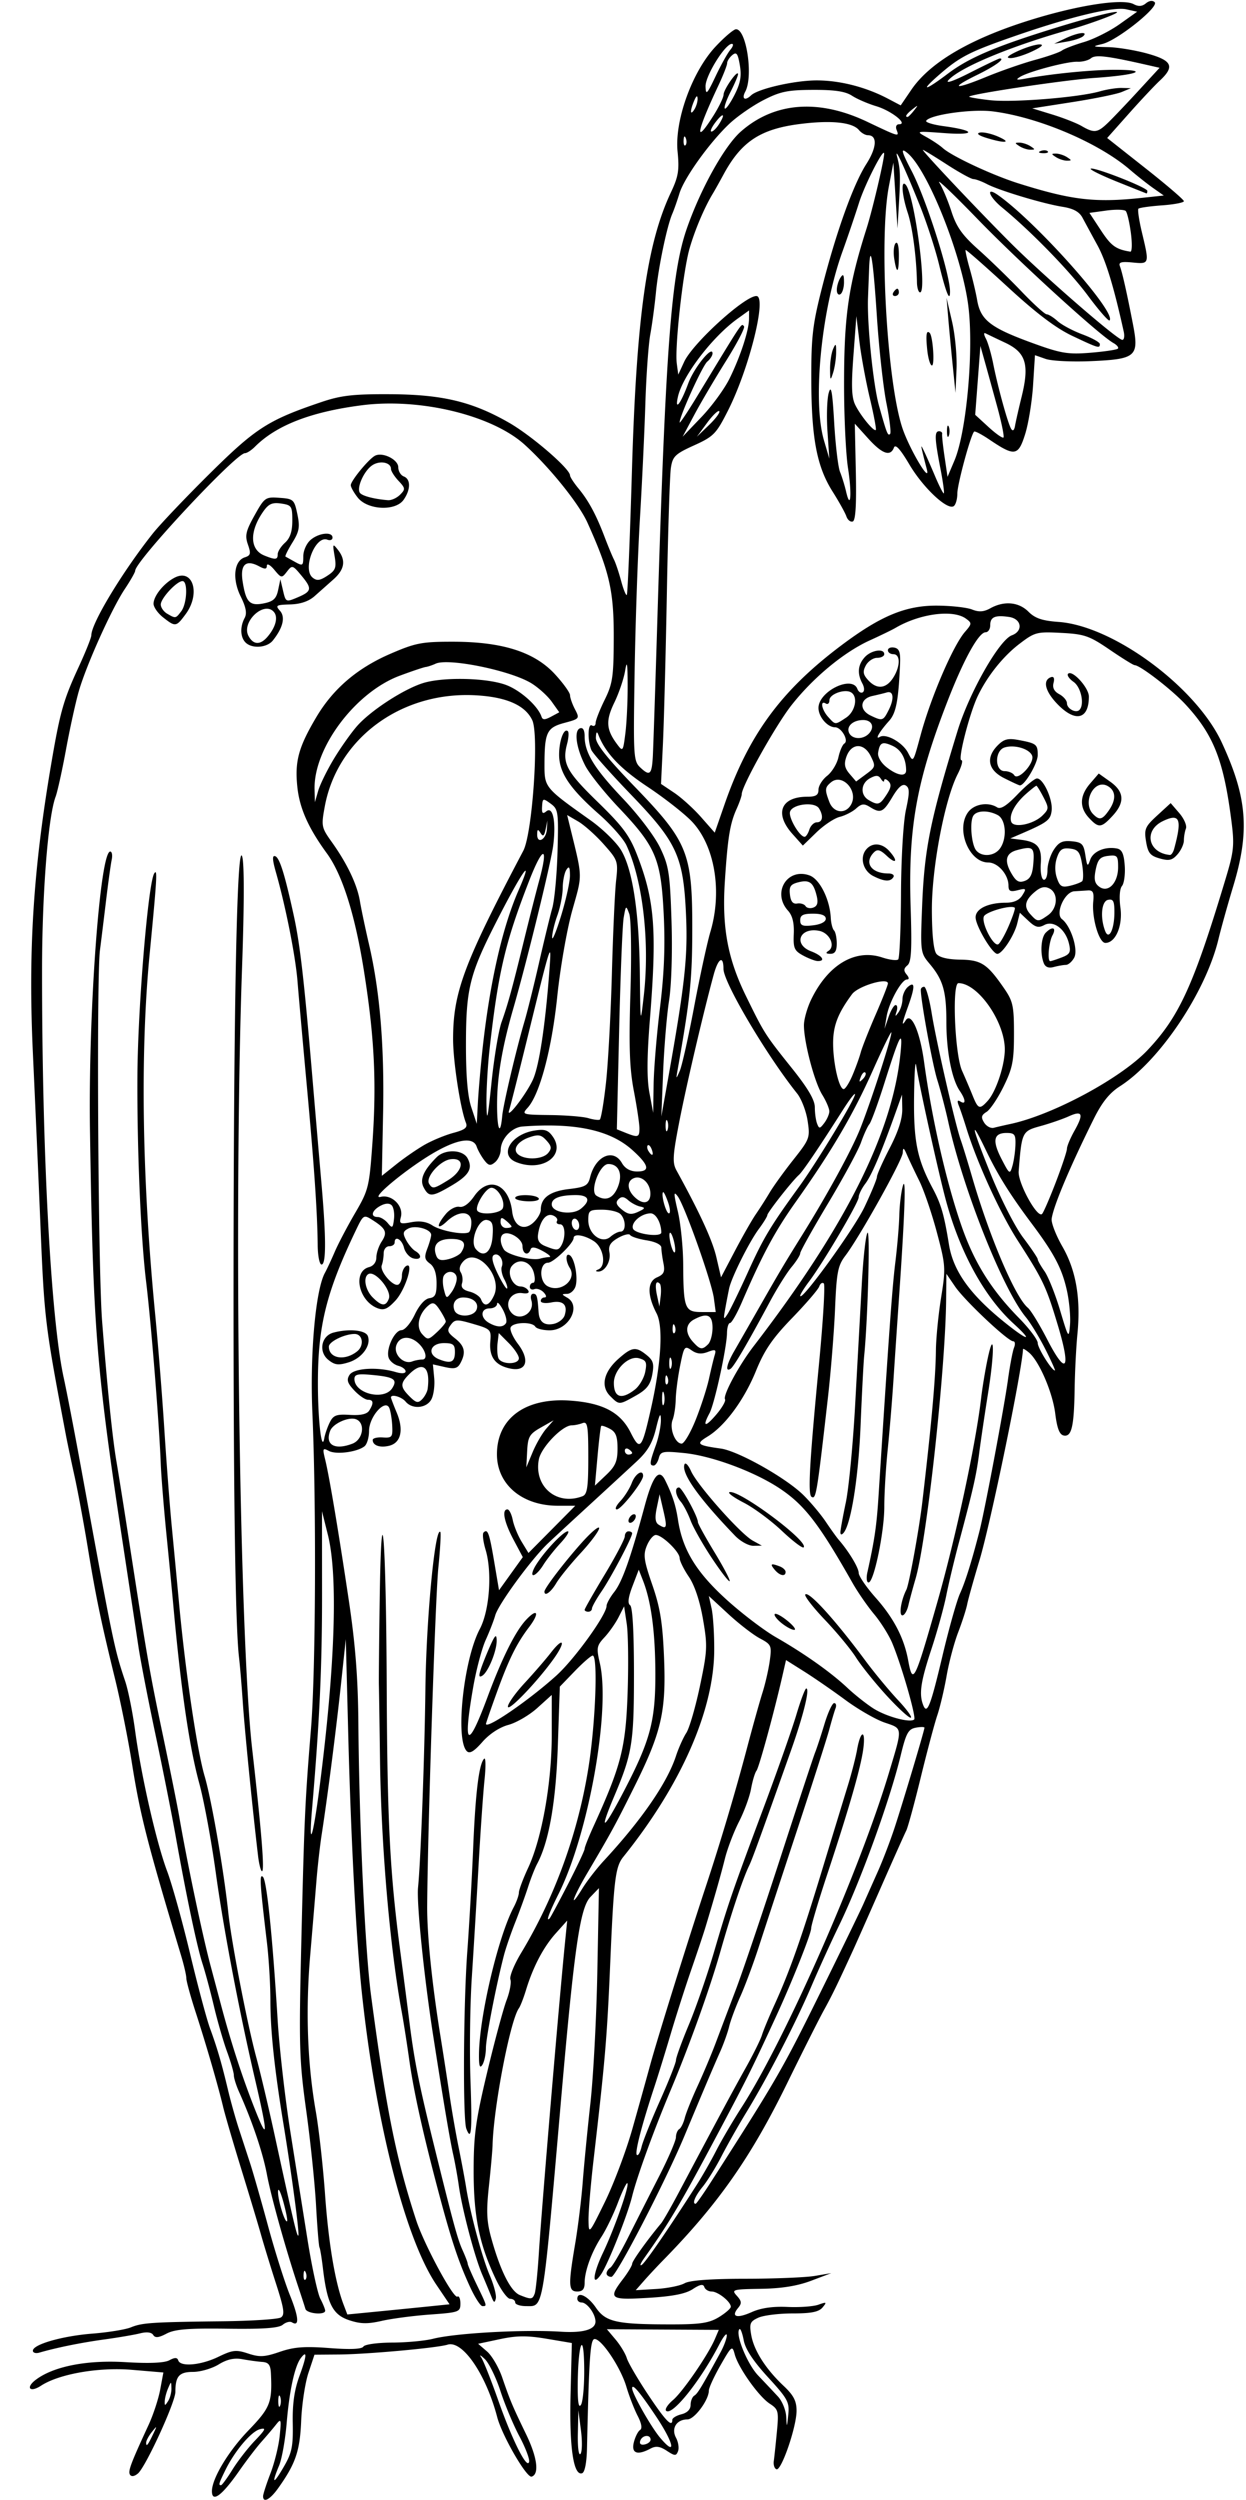 <?xml version="1.0"?>
<svg xmlns="http://www.w3.org/2000/svg" width="319.688" height="641.25" viewBox="0 0 319.688 641.25">
  <path d="M67.5 640.323c0-.51.852-3.147 1.894-5.86 1.042-2.712 2.107-7.041 2.368-9.62.435-4.299.357-4.539-.935-2.896-.775.984-2.447 2.955-3.715 4.378-1.269 1.424-3.876 4.837-5.794 7.585-4.387 6.284-6.943 8.167-6.943 5.115 0-3.205 4.21-10.227 9.3-15.51 5.67-5.884 6.193-7.197 5.836-14.644-.107-2.238-.587-2.879-2.245-2.996-1.16-.082-3.449-.396-5.086-.698-2.088-.384-3.907.02-6.094 1.353-1.714 1.045-4.654 1.902-6.533 1.904-3.583.004-4.553 1.095-4.553 5.12 0 2.674-7.638 19.303-9.624 20.95-.902.75-1.676.862-2.027.293-.549-.888.16-2.782 4.775-12.766 1.192-2.578 2.533-6.658 2.98-9.067l.814-4.38-8.068-.68c-8.545-.721-18.712 1.055-23.332 4.077-2.869 1.875-4.033.511-1.314-1.54 4.556-3.436 13.105-5.109 23.027-4.505 6.045.367 9.936.202 11.205-.477 1.437-.77 2.036-.761 2.3.032.572 1.714 5.82 1.242 10.3-.927 3.645-1.764 4.536-1.863 7.627-.843 2.949.974 4.228.906 8.122-.432 3.646-1.252 6.333-1.456 12.73-.969 5.377.41 8.317.282 8.727-.382.343-.555 3.619-1.01 7.36-1.023 3.708-.012 8.43-.45 10.492-.973 5.765-1.462 23.154-2.425 32.812-1.818 5.785.363 8.916-.568 8.877-2.64-.038-1.974-2.169-4.859-3.59-4.859-.587 0-1.068-.422-1.068-.937 0-2.037 2.687-.769 4.749 2.24 2.549 3.72 5.278 4.324 19.522 4.319 7.328-.003 9.58-.35 12.057-1.862 1.676-1.021 3.047-2.22 3.047-2.663 0-1.292-3.293-3.91-4.918-3.91-.818 0-1.661-.518-1.872-1.152-.28-.838-1.09-.689-2.98.55-1.84 1.204-5.171 1.855-11.414 2.227-9.87.589-10.335.242-6.472-4.822 1.289-1.69 2.348-3.455 2.353-3.922.008-.71 3.908-6.15 7.44-10.38.503-.6 2.554-4.186 4.558-7.968 10.128-19.108 13.919-26.166 17.128-31.892 1.93-3.446 3.811-7.243 4.178-8.437.367-1.195 1.82-4.703 3.23-7.797 3.855-8.462 6.9-17.086 12.247-34.688 2.663-8.765 5.621-18.468 6.574-21.562.953-3.094 2.011-7.212 2.353-9.151.867-4.93 2.208-5.308 1.624-.459-.568 4.704-3.566 15.189-9.269 32.408-2.274 6.866-4.135 13.113-4.135 13.88 0 1.4-4.856 13.61-8.903 22.384-5.894 12.778-7.388 15.816-12.91 26.25-11.52 21.764-14.191 26.331-21.085 36.054-.898 1.267-1.166 2.017-.594 1.667.937-.573 6.757-9.033 14.018-20.377 1.486-2.32 3.774-6.328 5.086-8.906 1.311-2.578 4.281-7.64 6.6-11.25 11.241-17.503 30.224-60.624 37.762-85.781 3.532-11.789 3.583-11.207-1.133-12.819-2.27-.776-6.791-3.377-10.047-5.78-3.256-2.404-8.02-5.693-10.585-7.31l-4.665-2.941-.884 3.878c-2.162 9.49-6.027 23.648-6.69 24.503-.399.515-1.026 2.601-1.393 4.635-.368 2.035-1.76 5.831-3.093 8.438-1.334 2.607-2.953 6.849-3.6 9.427-1.058 4.225-2.648 9.822-5.06 17.812-.467 1.547-2.088 6.399-3.603 10.782-1.515 4.382-3.879 11.765-5.253 16.406-1.374 4.64-3.263 10.758-4.198 13.594-3.27 9.917-5.066 16.891-4.497 17.46.315.315.866-.637 1.223-2.115.358-1.48 2.488-6.805 4.734-11.836 2.245-5.03 4.082-9.687 4.082-10.348 0-.66 1.493-4.771 3.317-9.134 1.825-4.364 4.737-12.785 6.471-18.715 3.63-12.409 4.586-15.182 12.955-37.603 3.39-9.08 7.06-19.522 8.156-23.203 1.096-3.682 2.233-6.694 2.527-6.694.976 0-.73 6.928-3.926 15.938-8.16 23.005-9.899 27.786-10.737 29.53-1.648 3.428-4.539 12.07-7.418 22.18-2.686 9.43-7.894 23.934-12.74 35.477-4.34 10.343-8.624 22.145-9.866 27.188-1.202 4.877-6.231 17.48-7.978 19.99-2.414 3.47-2.102-.072.484-5.492 2.978-6.241 6.867-17.325 6.283-17.908-.208-.208-1.304 2.056-2.436 5.031-1.132 2.975-3.02 6.886-4.196 8.691-2.54 3.897-4.333 8.804-4.333 11.859 0 1.579-.532 2.204-1.875 2.204-2.295 0-2.364-1.55-.546-12.3.73-4.321 1.602-11.443 1.937-15.825.334-4.383 1.221-13.48 1.97-20.217.75-6.736 1.549-21.896 1.775-33.69l.411-21.442-2.196 2.284c-2.657 2.762-4.13 12.973-7.56 52.44-4.737 54.463-4.404 52.5-8.896 52.5-1.558 0-2.832-.422-2.832-.938s-.584-.937-1.297-.937-2.382-2.292-3.708-5.094c-4.208-8.887-5.66-16.003-5.658-27.719.002-9.19.514-12.926 3.474-25.312 1.91-7.993 4.15-16.309 4.976-18.48.827-2.173 1.268-4.563.98-5.312-.287-.749.96-3.823 2.774-6.832 8.653-14.359 14.598-30.759 17.276-47.658 1.798-11.34 2.44-28.593 1.065-28.593-.408 0-2.473 1.792-4.59 3.984l-3.846 3.984-.503 15c-.489 14.584-2.267 24.768-5.322 30.476-.58 1.083-1.622 3.74-2.315 5.903-.694 2.164-2.18 6.254-3.302 9.09-1.123 2.836-2.424 6.633-2.892 8.438-2.018 7.788-4.614 21.153-4.627 23.82-.008 1.594-.423 3.531-.923 4.305-.657 1.017-.894.239-.855-2.813.126-9.79 4.95-30.165 8.912-37.645.725-1.368 1.322-3.056 1.327-3.75.005-.694 1.085-3.572 2.4-6.396 3.502-7.525 6.028-21.751 6.028-33.95v-10.352l-3.696 3.34c-2.034 1.837-5.37 3.79-7.415 4.34-2.278.614-4.868 2.312-6.688 4.385-2.14 2.437-3.255 3.098-3.99 2.364-3.007-3.008-.836-23.448 3.328-31.332 2.5-4.733 3.222-14.55 1.494-20.318-.63-2.103-.867-4.102-.526-4.442 1.066-1.067 1.477.065 2.74 7.542l1.228 7.267 3.05-4.248 3.051-4.248-2.381-4.474c-2.41-4.527-3.062-7.77-1.562-7.77.451 0 1.066 1.224 1.365 2.72.3 1.498 1.33 4.013 2.289 5.59l1.744 2.869 6.004-6.059 6.005-6.058h-4.456c-9.19 0-15.65-5.456-15.642-13.213.007-9.237 7.318-14.575 18.831-13.75 8.329.595 12.851 2.983 15.458 8.16 2.436 4.839 2.861 4.353 5.184-5.923 2.68-11.857 3.245-21.209 1.485-24.612-2.443-4.723-2.399-8.155.118-9.249 1.77-.77 2.075-1.444 1.64-3.64-.293-1.482-.533-3.27-.533-3.973 0-.767-1.507-1.519-3.77-1.88-2.074-.332-3.982-.945-4.24-1.363-.258-.417-1.653-.079-3.1.752-1.987 1.14-2.529 2.045-2.212 3.7.443 2.32-1.196 5.04-2.964 4.917-.664-.047-.622-.25.115-.547 2.11-.852 1.363-5.6-1.14-7.24-2.417-1.584-5.178-2.014-5.203-.81-.03 1.367-5.162 6.327-6.548 6.327-2.25 0-2.35 4.836-.124 6.028 3.355 1.795 7.592-1.679 5.698-4.672-1.118-1.767-1.132-3.962-.021-3.275 1.256.776 2.186 5.782 1.485 7.992-.331 1.043-1.312 1.909-2.18 1.925-1.438.026-1.433.112.064.984 3.699 2.154.354 8.362-4.506 8.362-1.715 0-3.379-.422-3.697-.937-.831-1.345-5.862-1.16-6.339.234-.22.644.623 2.523 1.874 4.174 3.168 4.18 2.24 7.207-1.945 6.342-3.86-.798-5.468-2.96-5.133-6.906.26-3.076.11-3.233-4.358-4.535-4.235-1.235-4.729-1.212-5.811.268-1.004 1.373-.834 1.891 1.124 3.432 2.48 1.95 2.843 3.61 1.387 6.332-.74 1.382-1.524 1.583-3.995 1.025l-3.075-.693.333 3.497c.184 1.923-.143 4.387-.725 5.476-1.24 2.314-4.91 2.632-6.619.572-1.027-1.238-3.75-2.002-3.75-1.052 0 .195.664 1.943 1.475 3.883 1.846 4.419 1.102 7.739-1.904 8.493-2.37.595-4.258-.06-4.258-1.477 0-.454 1.16-.745 2.578-.648 2.348.16 2.566-.098 2.438-2.886-.077-1.684-.404-3.75-.727-4.593-.996-2.595-5.227 2.124-5.227 5.829 0 1.652-.527 3.417-1.171 3.923-1.89 1.485-7.276 2.183-9.14 1.185-1.562-.836-1.65-.64-.968 2.118 1.06 4.28 3.405 18.237 6.103 36.319 1.676 11.228 2.344 19.838 2.437 31.406.207 25.84 1.718 58.263 3.256 69.844 3.886 29.255 6.415 41.854 11.576 57.656 2.025 6.202 9.576 20.202 10.566 19.59.428-.265.779.535.779 1.778 0 2.16-.34 2.285-7.734 2.818-4.254.307-9.844 1.038-12.422 1.626-3.695.842-5.481.802-8.435-.188-4.18-1.4-5.607-4.24-6.681-13.293-.315-2.657-.713-5.072-.885-5.368-.17-.295-.566-5.147-.879-10.781-.312-5.634-1.446-16.572-2.52-24.307-1.784-12.847-1.894-16.533-1.272-42.656.772-32.447.953-36.463 2.495-55.312 1.206-14.755 1.391-57.094.354-81.094-.65-15.03.828-31.483 3.216-35.824.507-.922 1.648-3.364 2.535-5.426.886-2.063 3.231-6.524 5.21-9.914 3.437-5.887 3.636-6.684 4.433-17.812 1.113-15.552.538-27.317-2.17-44.357-2.287-14.399-5.52-24.64-9.504-30.105-4.773-6.548-7.004-11.568-7.577-17.048-.686-6.564.3-10.187 4.866-17.89 4.333-7.307 10.504-12.581 19.04-16.272 6.432-2.78 8.042-3.09 16.055-3.083 12.652.01 20.872 2.63 26.119 8.322 2.134 2.316 3.884 4.747 3.887 5.403.003.656.574 2.282 1.269 3.614 1.237 2.372 1.183 2.441-2.7 3.48-4.524 1.21-5.105 2.417-5.125 10.648-.014 5.918.052 5.998 11.775 14.318 3.131 2.223 6.675 5.68 7.875 7.681 2.971 4.956 4.646 15.997 4.818 31.765.144 13.097.146 13.11 1.003 5.625 1.58-13.795-.243-29.632-4.449-38.644-.774-1.66-3.94-5.246-7.035-7.968-7.542-6.635-10.253-10.691-10.235-15.314.014-3.634 1.272-6.944 2.262-5.954.277.277.178 1.742-.22 3.254-1.301 4.938-.197 7.033 7.807 14.822 6.502 6.328 8.226 8.647 10.186 13.71 4.5 11.622 5.086 19.21 3.256 42.188-.76 9.549-.795 15.127-.118 18.75l.965 5.156.111-7.305c.061-4.017.798-12.877 1.636-19.687 1.073-8.72 1.355-15.811.952-23.97-.702-14.202-2.009-17.3-11.513-27.306-3.681-3.874-7.56-8.732-8.62-10.795-2.325-4.525-2.948-9.021-1.328-9.589.744-.26 1.172.486 1.172 2.041 0 4.23 2.462 8.24 9.814 15.986 4.073 4.29 8.172 9.706 9.58 12.656 2.213 4.639 2.504 6.521 2.898 18.75.252 7.85-.011 16.464-.623 20.385-.582 3.735-1.268 11.962-1.524 18.281l-.465 11.49 1.756-9.843c4.25-23.839 5.046-31.038 4.593-41.562-.661-15.321-2.253-18.83-14.148-31.178-5.246-5.445-9.824-10.607-10.174-11.471-1.004-2.475-.885-6.909.168-6.258.516.318.941.027.946-.648.005-.675 1.046-3.337 2.314-5.915 2.057-4.18 2.31-5.912 2.336-16.007.03-11.989-1.097-16.911-6.753-29.461-2.196-4.873-9.673-14.158-16.088-19.977-8.334-7.56-26.816-12.048-41.738-10.134-13.075 1.676-21.962 5.118-27.489 10.645-.909.909-2.062 1.653-2.563 1.653-2.29 0-28.153 27.703-28.153 30.156 0 .378-1.208 2.502-2.685 4.719-3.345 5.02-9.806 19.371-11.767 26.136-.81 2.796-2.288 9.512-3.283 14.927-.995 5.414-2.203 10.898-2.685 12.187-1.935 5.181-3.472 24.852-3.479 44.531-.016 46.766 2.257 89.475 5.564 104.532.736 3.351 2.651 13.265 4.256 22.03 8.518 46.523 8.69 47.355 11.526 55.838.765 2.29 1.903 7.96 2.527 12.6 1.564 11.623 5.474 28.779 8.225 36.094 1.26 3.352 3.902 12.844 5.87 21.094 1.97 8.25 4.279 16.898 5.132 19.219 1.822 4.95 2.962 8.86 4.647 15.937.676 2.836 1.918 7.266 2.761 9.844.844 2.578 2.152 6.586 2.907 8.906.755 2.32 2.81 9.513 4.566 15.983 1.755 6.471 4.278 14.454 5.605 17.74 2.306 5.709 2.492 8.212.52 6.993-.502-.31-1.56-.03-2.348.626-1.031.855-5.041 1.14-14.256 1.01-9.997-.141-13.425.137-15.561 1.262-2.03 1.069-2.915 1.16-3.416.348-.43-.696-1.65-.849-3.354-.42-1.473.37-5.63 1.08-9.24 1.576-5.915.813-12.133 2.074-16.64 3.377-.903.26-1.642.038-1.642-.496 0-1.616 7.535-3.778 15.29-4.387 4.026-.316 8.456-1.036 9.843-1.6 2.932-1.191 5.278-1.347 23.617-1.566 7.477-.089 14.172-.528 14.877-.975 1.056-.669.837-2.203-1.24-8.658-1.389-4.314-3.118-9.954-3.843-12.532-.725-2.578-3.008-10.172-5.075-16.875-2.066-6.703-4.16-13.875-4.652-15.937-1.333-5.58-4.333-15.921-7.042-24.271-1.32-4.068-2.4-7.997-2.4-8.73 0-.734-.593-3.312-1.318-5.73-8.779-29.267-10.51-36.04-12.656-49.528-.974-6.114-2.905-15.757-4.292-21.429-3.67-15.01-4.945-21.148-7.048-33.938-1.034-6.292-2.56-14.518-3.394-18.282-.832-3.763-1.833-8.53-2.223-10.592-5.37-28.372-5.495-29.41-6.514-53.906a10182.24 10182.24 0 00-1.914-43.594c-1.245-26.549.065-47.35 4.692-74.531 2.263-13.298 3.14-16.398 6.99-24.735 1.817-3.932 3.302-7.646 3.302-8.255 0-3.065 7.95-16.227 15.75-26.073 1.838-2.32 8.418-9.243 14.623-15.384 11.843-11.723 15.026-13.759 28.759-18.392 4.92-1.66 8.108-2.023 17.385-1.979 13.506.065 21.154 1.886 30.603 7.288 5.828 3.332 15.693 11.844 15.693 13.54 0 .397.984 1.913 2.187 3.37 2.594 3.145 4.53 6.746 6.714 12.495.882 2.32 1.951 4.9 2.376 5.735.424.834 1.252 3.302 1.84 5.485.588 2.183 1.242 3.795 1.455 3.583.212-.213.802-14.493 1.311-31.736 1.165-39.492 3.804-58.365 9.997-71.51 1.924-4.082 2.193-5.718 1.718-10.464-.798-7.975 3.738-20.533 9.73-26.939 2.298-2.457 4.669-4.467 5.268-4.467 2.671 0 4.463 12.09 2.371 16-1.002 1.871-.085 2.464 1.486.96 1.763-1.687 11.19-3.835 16.831-3.835 5.968 0 12.617 1.704 18.279 4.684l3.28 1.727 2.719-3.996c4.937-7.26 15.767-13.472 31.97-18.34 11.752-3.531 22.397-5.071 25.09-3.63 1.224.655 2.163.59 3.134-.215.848-.704 1.722-.814 2.252-.284 1.19 1.189-9.6 9.804-13.414 10.711-2.772.66-2.66.72 1.467.81 2.457.052 6.992.797 10.078 1.655 6.377 1.773 7.078 3.31 3.172 6.949-1.341 1.25-4.926 5.07-7.966 8.49l-5.528 6.216 9.841 7.769c5.413 4.272 9.842 8.069 9.842 8.436 0 .367-2.522.85-5.605 1.073-3.083.223-5.808.608-6.055.855-.247.247.151 2.963.884 6.035 1.956 8.193 1.96 8.18-2.37 7.767-2.95-.281-3.66-.072-3.264.96.61 1.592 1.82 6.978 3.362 14.966 1.58 8.192.796 8.874-10.797 9.38-4.876.214-10.103-.043-11.616-.57l-2.75-.96-.48 7.647c-.263 4.205-1.18 9.882-2.038 12.615-1.77 5.642-2.68 5.777-9.21 1.36-1.943-1.313-3.691-2.22-3.885-2.015-.898.95-4.301 13.52-4.301 15.886 0 1.462-.43 2.924-.954 3.248-1.682 1.04-7.846-4.774-11.357-10.712-2.35-3.972-3.576-5.313-3.955-4.325-.914 2.382-3.022 1.633-6.621-2.35l-3.419-3.784.263 12.362c.18 8.514-.066 12.476-.79 12.728-.58.202-1.314-.39-1.633-1.313-.319-.923-1.913-3.788-3.542-6.366-4.039-6.392-5.42-13.642-5.46-28.651-.028-11.02.331-14.142 2.694-23.438 3.635-14.303 8.048-26.636 11.424-31.928 2.715-4.256 2.883-7.39.396-7.39-.655 0-1.69-.6-2.298-1.332-1.672-2.016-7.219-2.572-15.273-1.53-10.051 1.299-14.911 4.525-19.451 12.912-1.055 1.95-2.303 4.177-2.772 4.95-2.147 3.54-4.614 9.365-5.96 14.074-1.68 5.88-3.834 25.34-3.27 29.531l.378 2.802 1.514-3.282c2.197-4.761 15.495-16.875 18.525-16.875 2.792 0-1.817 18.583-7.294 29.405-3.013 5.953-3.664 6.62-8.695 8.906-4.858 2.207-5.493 2.821-5.942 5.752-.276 1.805-.739 16.148-1.029 31.875-.29 15.727-.746 33.234-1.015 38.906l-.488 10.313 3.392 2.276c1.865 1.252 4.966 4.065 6.89 6.25l3.499 3.975 2.493-7.188c6.197-17.871 14.49-29.191 29.859-40.759 10.186-7.667 16.627-10.347 24.735-10.292 3.61.024 7.635.473 8.946.997 1.752.7 2.993.615 4.687-.323 3.532-1.956 7.27-1.618 9.771.883 1.702 1.702 3.525 2.32 7.747 2.625 14.047 1.016 35.268 16.705 41.86 30.948 6.528 14.104 7.211 22.695 2.93 36.858-1.403 4.64-3.11 10.758-3.793 13.593-3.265 13.554-15.087 31.192-25.273 37.71-2.683 1.717-4.593 4.095-6.712 8.36-6.158 12.393-10.379 22.41-10.808 25.65-.136 1.03 1.111 4.242 2.772 7.137 3.493 6.087 4.729 13.288 3.842 22.394-.327 3.351-.649 9.68-.716 14.062-.15 9.717-.77 12.376-2.794 11.986-1.085-.209-1.707-1.81-2.183-5.623-.685-5.483-4.146-13.503-6.766-15.677-.813-.676-1.487-1.071-1.498-.879-.318 5.932-8.322 44.73-11.193 54.255-1.476 4.899-2.89 9.961-3.142 11.25-.252 1.29-1.295 4.523-2.317 7.186-1.022 2.662-2.35 7.664-2.95 11.114-.602 3.45-1.681 8.021-2.4 10.159-.72 2.137-2.633 9.327-4.254 15.978-1.62 6.651-3.289 12.769-3.708 13.594-.419.825-3.36 7.407-6.534 14.626-3.175 7.218-6.353 14.39-7.062 15.937-4.098 8.946-5.418 11.662-7.517 15.469-1.28 2.32-5.5 10.706-9.379 18.635-9.344 19.102-17.737 31.092-31.869 45.524-1.547 1.58-3.764 3.957-4.928 5.283l-2.115 2.41 5.25-.315c2.888-.173 6.16-.83 7.272-1.46 1.332-.755 6.66-1.15 15.615-1.16 7.477-.007 15.492-.335 17.813-.728l4.218-.714-5.156 1.95c-3.537 1.338-7.579 1.989-12.87 2.071-7.342.115-7.64.201-6.199 1.795 1.246 1.376 1.302 1.93.315 3.12-1.904 2.295-.321 2.77 3.51 1.053 2.348-1.052 5.404-1.492 9.15-1.319 3.094.144 6.677-.116 7.962-.577 2.099-.753 2.206-.682 1.057.703-.959 1.155-2.885 1.542-7.683 1.542-3.522 0-7.484.492-8.805 1.093-2.12.966-2.333 1.487-1.817 4.454.688 3.961 3.713 8.707 8.316 13.044 2.561 2.414 3.314 3.865 3.314 6.387 0 4.112-3.895 15.45-5.153 15-.518-.185-.828-1.135-.69-2.11.138-.976.495-4.337.793-7.468.508-5.342.395-5.789-1.837-7.251-2.84-1.86-8.058-9.212-8.976-12.645-.629-2.352-.775-2.24-3.646 2.777-1.645 2.876-2.993 5.81-2.995 6.52-.007 2.417-3.701 7.386-5.492 7.386-2.79 0-4.222 2.295-2.934 4.7.59 1.105.827 2.655.524 3.444-.49 1.274-.812 1.263-2.894-.102-1.752-1.147-2.8-1.291-4.148-.57-3.418 1.83-5.01 1.236-4.298-1.603.355-1.413 1.073-2.834 1.596-3.157.607-.375.379-1.697-.63-3.645-.869-1.682-2.17-5.044-2.89-7.471-1.459-4.91-6.328-12.225-8.133-12.215-1.12.007-1.436 4.502-1.967 28.039-.084 3.709-.564 6.157-1.253 6.388-2.214.741-3.296-6.622-2.962-20.144l.329-13.262-6.442-1.086c-5.025-.847-7.67-.826-12.024.098l-5.581 1.185 2.28 1.966c1.254 1.081 3.006 4.076 3.893 6.654 2.078 6.039 2.567 7.2 6.151 14.616 2.857 5.91 3.417 10.219 1.41 10.84-1.284.397-7.59-10.5-8.846-15.289-2.877-10.968-8.89-19.743-12.716-18.563-2.751.849-20.57 2.463-27.861 2.525l-6.3.053-1.546 4.659c-.851 2.562-1.69 8.09-1.862 12.283-.32 7.767-1.426 11.011-5.894 17.285-2.097 2.945-3.881 3.896-3.881 2.07zm-7.871-6.807c1.355-2.192 3.955-5.544 5.777-7.45 2.755-2.881 2.972-3.375 1.287-2.934-2.244.587-6.486 5.613-8.885 10.528-1.685 3.45-1.796 3.84-1.101 3.84.251 0 1.566-1.793 2.922-3.984zm15.482-11.953c-.095-4.97.414-8.526 1.735-12.127 1.884-5.135 2-6.74.327-4.537-1.551 2.043-2.929 8.366-3.613 16.58-.361 4.337-1.24 9.28-1.952 10.986-2.017 4.827-1.511 4.976 1.182.348 2.105-3.618 2.436-5.22 2.321-11.25zm58.153 3.392c-1.528-2.864-3.71-8.069-4.849-11.566-1.138-3.497-2.945-7.201-4.016-8.233-1.07-1.031-1.5-1.242-.954-.468.546.773 2.523 5.748 4.394 11.056 3.638 10.32 7.446 17.888 7.917 15.733.158-.722-.963-3.657-2.492-6.522zm15.791-1.518l-.666-5.156-.132 6.047c-.074 3.389.219 5.655.666 5.156.439-.49.498-3.21.132-6.047zm19.148-3.768c-4.141-6.174-6.016-8.366-6.016-7.037 0 1.36 4.825 9.887 7.171 12.675 4.334 5.15 3.565 1.397-1.155-5.638zM39.3 624.375c1.052-2.21 1.033-2.24-.342-.524-.802 1-1.458 2.231-1.458 2.734 0 1.192.433.66 1.8-2.21zm127.625 1.406c-.074-1.391-2.171-1.136-2.658.324-.263.789.166 1.14 1.143.938.86-.178 1.542-.746 1.515-1.262zm30.107-15.992c-3.772-4.116-5.787-7.18-6.212-9.443-.346-1.843-.84-3.139-1.098-2.88-1.165 1.165 1.975 8.938 4.81 11.909a580.795 580.795 0 015.081 5.39c1.072 1.16 2.02 3.481 2.107 5.157.15 2.906.175 2.883.527-.496.337-3.231-.122-4.079-5.215-9.637zM172.5 620.727c0-.46 1.055-1.1 2.344-1.424 1.483-.373 2.344-1.25 2.344-2.39 0-.992.427-2.067.95-2.39.866-.535 1.788-2.058 6.739-11.13.877-1.609 1.597-3.557 1.599-4.33.002-.774-.87.28-1.936 2.343-4.85 9.376-12.156 18.478-13.64 16.994-.369-.369.426-1.601 1.766-2.738 2.532-2.15 9.01-11.584 10.755-15.662l1.002-2.344-14.356-.084-14.356-.085 2.236 2.658c1.23 1.461 2.525 3.609 2.877 4.772.353 1.163 2.808 5.37 5.456 9.348 4.466 6.71 6.22 8.533 6.22 6.461zm-100.63-5.961c-.26-.645-.472-.118-.472 1.172 0 1.289.213 1.816.473 1.171.26-.644.26-1.699 0-2.343zm78.022-7.266c-.098-9.907-1.542-6.644-1.66 3.75-.054 4.857.203 6.596.83 5.625.5-.773.874-4.992.83-9.375zm-105.91 5.156c-.051-1.875-.051-1.875-.857 0-.443 1.032-.829 2.508-.857 3.282-.046 1.25.05 1.25.857 0 .5-.774.886-2.25.857-3.282zm65.486-20.963l5.875-.6-3.391-5.024c-7.902-11.711-15.438-41.078-19.037-74.194-1.467-13.487-2.872-39.89-3.567-67.031l-.625-24.375-1.252 11.719c-1.253 11.733-3.442 28.757-4.94 38.437-.44 2.836-1.038 8.11-1.33 11.719-.292 3.61-1.017 12.258-1.611 19.219-1.208 14.164-.723 27.731 1.432 40.034.795 4.536 1.867 14.153 2.382 21.372.89 12.462 2.575 22.481 4.735 28.163l.978 2.572 7.239-.706c3.98-.389 9.881-.976 13.112-1.305zm27.712-3.324c.279-.726.767-5.472 1.085-10.547.73-11.648 5.105-63.57 6.702-79.54l.562-5.626-2.939 3.282c-3.174 3.543-5.818 8.58-7.63 14.53-.628 2.063-1.45 4.173-1.825 4.688-2.208 3.031-6.51 25.412-6.758 35.157-.033 1.289-.452 5.988-.931 10.442-.712 6.611-.59 9.108.666 13.594 2.303 8.231 4.937 13.442 7.27 14.38 2.901 1.167 3.224 1.137 3.798-.36zm25.068-42.275a2200.72 2200.72 0 004.574-16.406c1.793-6.593 9.668-31.858 14.173-45.47 3.857-11.657 7.663-24.448 10.739-36.093 1.43-5.414 3.189-11.701 3.908-13.972.72-2.27 1.558-5.95 1.863-8.175.528-3.853.404-4.129-2.57-5.716-1.72-.918-5.363-3.735-8.097-6.262l-4.972-4.593.707 3.187c.39 1.753.694 6.562.677 10.687-.065 15.419-8.509 34.615-23.336 53.05-2.02 2.513-2.427 5.793-3.33 26.888-.837 19.57-1.282 24.84-4.295 50.844-.746 6.445-1.329 13.406-1.295 15.468.062 3.702.116 3.642 4.2-4.687 2.277-4.64 5.45-13.078 7.054-18.75zm20.215 13.548c17.087-26.684 18.218-28.647 28.342-49.173 5.087-10.313 9.903-20.227 10.703-22.031.8-1.805 2.49-5.602 3.754-8.438 1.265-2.836 3.198-7.898 4.296-11.25 2.224-6.788 7.63-24.899 7.63-25.563 0-.235-1.008-.234-2.24 0-1.91.366-2.476 1.411-3.86 7.136-2.81 11.622-10.365 32.437-15.88 43.75-1.88 3.862-5.047 10.817-7.036 15.458-4.117 9.609-11.23 23.39-16.695 32.35-2.046 3.355-4.912 8.417-6.368 11.25-1.456 2.832-3.623 6.342-4.815 7.8-1.945 2.376-2.775 4.381-1.815 4.381.194 0 1.987-2.552 3.984-5.67zm-36.752-76.275c2.359-4.585 4.289-8.683 4.289-9.107 0-.424 1.015-2.998 2.255-5.719 7.112-15.608 8.286-20.182 8.769-34.18.252-7.312.154-15.322-.218-17.801l-.675-4.507-1.427 2.801c-.785 1.541-2.41 3.858-3.612 5.148-1.992 2.139-2.098 2.717-1.203 6.562 2.811 12.084-2.852 43.805-10.583 59.269-2.438 4.878-3.324 7.31-2.283 6.269.22-.22 2.329-4.15 4.688-8.735zm9.259-6.1c9.714-10.499 16.21-19.94 18.475-26.846.668-2.036 1.857-4.69 2.644-5.9.786-1.207 2.357-6.608 3.492-12 1.918-9.117 1.973-10.323.778-17.206-.813-4.687-2.146-8.67-3.634-10.864-1.293-1.904-2.35-4.057-2.35-4.783 0-1.581-4.482-5.918-6.117-5.918-.635 0-1.666 1.232-2.29 2.737-.978 2.363-.786 3.742 1.402 10.078 2.015 5.839 2.63 9.644 3.002 18.591.575 13.84-.657 19.2-7.632 33.21-4.947 9.935-5.81 11.517-12.143 22.26-3.696 6.27-4.727 9.58-1.193 3.834 1.186-1.93 3.69-5.167 5.566-7.193zm-73.042-18.36c4.048-31.212 4.84-54.6 2.206-65.157l-1.521-6.094.015 21.094c.013 18.815-.637 32.834-2.565 55.313-.916 10.669.22 7.531 1.865-5.157zm78.189.468c6.723-12.907 8.057-17.89 8.03-30-.024-10.695-1.056-18.497-3.164-23.906l-1.095-2.813-1.609 4.219c-1.093 2.868-1.29 4.433-.615 4.888.638.43.992 6.796.992 17.812-.001 17.5-.459 20.317-5.067 31.206-4.052 9.576-2.842 8.903 2.528-1.406zm-35.052-23.996c3.759-10.111 7.195-16.983 9.946-19.894 2.953-3.124 3.488-1.72.727 1.911-3.224 4.242-5.21 8.279-8.355 16.99-1.483 4.106-2.695 7.622-2.695 7.814 0 1.538 11.133-6.105 18.107-12.431 4.658-4.226 12.83-15.574 12.83-17.817 0-.59.887-2.202 1.972-3.581 2.056-2.614 4.19-8.645 7.829-22.121 2.078-7.7 3.67-9.698 5.223-6.563 1.87 3.777 2.735 6.441 3.304 10.184 1.154 7.583 4.604 13.294 12.257 20.285 3.95 3.61 9.76 8.04 12.909 9.847 7.305 4.19 14.077 8.989 18.323 12.982 1.836 1.727 4.816 4.088 6.62 5.247 3.293 2.114 9.53 3.8 10.493 2.838.579-.579-3.266-13.947-5.639-19.607-.852-2.031-2.944-5.363-4.649-7.404-1.705-2.041-4.2-5.653-5.544-8.026-8.504-15.014-12.229-19.873-18.459-24.078-6.51-4.394-17.599-8.522-24.799-9.23-5.434-.536-5.983-.423-6.437 1.314-.273 1.044-.87 1.898-1.325 1.898-1.115 0-1.034-.756.551-5.156.743-2.062 1.334-5.015 1.313-6.562-.029-2.074-.356-1.502-1.246 2.176-.907 3.746-2.131 5.848-4.913 8.438a3735.348 3735.348 0 01-12.896 11.886c-5.054 4.64-9.663 8.908-10.241 9.484-4.48 4.461-12.44 15.413-13.208 18.172-.358 1.29-1.457 4.122-2.44 6.296-.985 2.173-2.427 7.607-3.206 12.076-2.696 15.46-1.454 16.356 3.648 2.632zm102.251-.613c-2.938-3.223-6.404-7.547-7.703-9.61-1.3-2.062-4.89-6.404-7.979-9.65-3.09-3.244-5.346-6.169-5.016-6.5.912-.911 7.702 6.573 15.452 17.032 2.27 3.063 6.025 7.599 8.344 10.078 2.32 2.48 3.773 4.509 3.23 4.509-.542 0-3.39-2.637-6.328-5.86zm-97.003 3.004c0-.772 1.943-3.505 4.32-6.072 2.375-2.567 5.387-6.05 6.693-7.74 3.234-4.186 3.941-2.987.834 1.416-4.081 5.783-11.847 13.909-11.847 12.396zm-6.996-9.446c.388-1.222 1.458-3.912 2.378-5.976 1.314-2.95 1.687-3.296 1.739-1.615.081 2.64-2.155 8.166-3.689 9.114-.829.512-.944.104-.428-1.523zm77.177-11.993c-1.217-.987-1.985-2.023-1.707-2.303.278-.279 1.754.513 3.28 1.761 1.528 1.248 2.296 2.284 1.709 2.302-.588.019-2.064-.773-3.282-1.76zM150 412.943c0-.271 2.32-4.342 5.156-9.047 2.836-4.704 5.156-9.122 5.156-9.818 0-.696.422-1.265.938-1.265s.938.234.938.52c0 1.054-5.402 11.306-7.82 14.845-1.371 2.005-2.493 4.01-2.493 4.453 0 .443-.422.806-.938.806-.515 0-.937-.222-.937-.494zm-10.313-4.67c0-.871 5.236-7.72 9.68-12.663 2.41-2.682 4.372-4.302 4.358-3.602-.014.7-2.15 3.574-4.747 6.386-2.597 2.811-5.419 6.292-6.27 7.734-1.368 2.313-3.02 3.488-3.02 2.145zm42.924-8.637c-2.316-3.495-4.764-7.831-5.44-9.636-.677-1.805-1.793-3.947-2.482-4.761-1.398-1.653-1.662-3.676-.48-3.676.76 0 4.854 7.497 4.854 8.89 0 .394 1.919 3.877 4.265 7.741 2.346 3.864 4.092 7.199 3.88 7.41-.212.213-2.28-2.473-4.597-5.968zm-45.12 1.848c2.182-3.522 7.044-8.672 8.19-8.672.515 0-.336 1.372-1.89 3.047-1.556 1.676-3.547 4.207-4.425 5.625-.878 1.418-2.019 2.578-2.534 2.578-.516 0-.22-1.16.659-2.578zm61.259 1.172c-1.267-1.526-.964-1.717 1.33-.837.815.313 1.482.946 1.482 1.406 0 1.297-1.519.99-2.812-.569zm1.814-10.001c-2.802-2.646-7.18-5.88-9.73-7.188-2.548-1.308-4.203-2.521-3.677-2.697 2.366-.788 20.49 12.7 19.032 14.163-.291.293-2.822-1.632-5.625-4.278zm-11.964 1.303c-9.382-9.75-13.842-16.045-12.982-18.318.23-.61.995.182 1.698 1.758 1.607 3.607 12.681 16.073 15.809 17.797l2.344 1.292-2.182.038c-1.2.02-3.309-1.135-4.687-2.567zm-27.35-3.847c0-.516.422-1.199.938-1.517.515-.319.937-.158.937.358 0 .515-.422 1.198-.938 1.517-.515.318-.937.157-.937-.358zm-2.1-5.033c1.086-1.16 2.415-3.27 2.952-4.687.903-2.385 2.898-3.611 2.898-1.782 0 1.432-5.608 8.579-6.732 8.579-.602 0-.206-.95.881-2.11zm82.673 39.61c1.65-6.961 3.664-14.115 4.475-15.898 1.38-3.033 3.018-8.276 4.992-15.978 1.37-5.34 6.353-31.808 7.325-38.906.495-3.61 1.195-7.3 1.555-8.203.36-.902.263-1.64-.217-1.64-1.37 0-12.435-10.424-14.91-14.046l-2.23-3.265-.062 6.546c-.17 18.053-4.97 61.877-7.855 71.702-.681 2.32-1.507 5.379-1.835 6.797-.328 1.418-1.019 2.578-1.534 2.578-.954 0-.35-3.891 1.023-6.587.696-1.366 3.274-15.54 4.088-22.476 2.371-20.184 3.414-31.824 3.487-38.906.032-3.094.63-9.181 1.329-13.528 1.22-7.589 1.177-8.255-1.089-16.772-1.298-4.879-3.325-10.814-4.504-13.191-1.18-2.377-2.6-5.376-3.158-6.665-.817-1.89-1.026-2-1.077-.567-.067 1.885-11.026 21.543-14.732 26.43-1.924 2.535-2.251 4.22-2.644 13.593-.247 5.885-1.074 16.185-1.838 22.888-2.827 24.787-3.04 26.083-4.19 25.372-.985-.608-.532-8.692 1.909-34.113 1.056-10.994 1.611-20.276 1.235-20.625-.377-.349-.904-.002-1.172.772-.268.773-3.403 4.42-6.965 8.103-5.04 5.212-7.095 8.215-9.261 13.538-3.037 7.463-7.962 14.147-12.422 16.86-3.093 1.88-2.707 2.231 3.388 3.08 4.472.624 16.745 7.534 21.198 11.935 1.87 1.848 4.454 4.932 5.743 6.853 1.29 1.921 2.78 3.995 3.312 4.609 2.599 2.994 5.126 7.182 5.126 8.495 0 .805 1.958 3.67 4.35 6.364 4.635 5.217 7.285 10.311 8.336 16.022 1.199 6.512 1.632 5.654 7.46-14.765 4.743-16.615 9.891-40.584 11.276-52.5.3-2.578 1.03-7.008 1.623-9.844 1.752-8.373 1.875-2.162.17 8.512-.86 5.373-1.887 12.3-2.285 15.394-.745 5.791-1.529 9.258-5.195 22.969-1.172 4.383-2.635 10.5-3.251 13.594-.616 3.093-2.342 9.322-3.834 13.842-2.737 8.29-3.205 11.44-2.12 14.27 1.013 2.638 1.88.44 4.98-12.644zm-19.284-21.329c1.886-8.536 2.376-11.914 2.887-19.921 2.62-41.102 3.477-53.02 4.278-59.532.508-4.125.973-9.61 1.033-12.187.06-2.578.467-5.953.904-7.5.863-3.053.516 7.106-.975 28.594-.483 6.96-1.139 16.664-1.457 21.562-.318 4.898-.973 12.792-1.456 17.541-.483 4.75-.873 11.288-.866 14.531.013 6.537-2.674 19.49-4.043 19.49-.481 0-.619-1.16-.305-2.578zm-6.914-10.298c0-.585.624-4.029 1.386-7.653.763-3.625 1.843-14.938 2.401-25.14a71314.5 71314.5 0 011.7-30.931c.375-6.81 1.041-12.717 1.478-13.125.69-.644.061 22.255-.867 31.6-.179 1.805-.593 9.82-.92 17.813-.546 13.403-2.459 25.432-4.389 27.61-.487.549-.789.483-.789-.174zm-45.4-5.468l-.993-4.283-.73 3.512c-.517 2.49-.383 3.731.462 4.268 2.105 1.336 2.274.868 1.261-3.497zm-20.77-3.787c1.215-.466 1.483-2.26 1.483-9.944 0-8.164-.192-9.302-1.483-8.806-.816.313-2.067.569-2.78.569-2.39 0-7.849 5.67-8.427 8.753-1.308 6.975 4.615 11.957 11.207 9.428zm8.983-12.23c0-3.105-.442-4.246-1.956-5.056-1.075-.576-2.079-.907-2.23-.737-.15.171-.576 3.686-.946 7.81l-.671 7.5 2.901-2.753c2.362-2.242 2.902-3.499 2.902-6.764zm-18.282-5.096l1.875-2.145-3.281 1.863c-2.903 1.649-3.306 2.344-3.498 6.036l-.217 4.172 1.623-3.89c.893-2.14 2.467-4.857 3.498-6.036zm22.032 6.232c0-.228-.422-.675-.938-.993-.516-.319-.937-.133-.937.413s.421.993.937.993.938-.186.938-.413zm-71.78-2.376c2.76-1.05 3.4-5.326.938-6.27-1.857-.713-5.915 1.098-6.629 2.957-1.379 3.593 1.123 5.05 5.69 3.313zm-5.795-5.473c.916-1.84 1.698-2.13 5.168-1.917 2.778.17 4.366-.186 4.952-1.113 1.208-1.909 1.098-2.77-.35-2.77-.684 0-2.252-1.074-3.485-2.386-1.774-1.89-2.03-2.72-1.224-3.985 1.108-1.74 7.119-2.12 11.81-.745 1.588.466 2.578.399 2.578-.174 0-.51-.841-1.15-1.87-1.418-1.028-.27-2.131-1.17-2.45-2.002-.823-2.143 1.441-7.096 3.262-7.137.855-.019 2.353-1.773 3.402-3.984 1.147-2.417 2.603-4.055 3.75-4.22 1.517-.218 1.87-.975 1.851-3.962-.015-2.44-.59-4.106-1.696-4.914-1.384-1.012-1.5-1.673-.679-3.834.546-1.436.993-3.02.993-3.518 0-1.46-4.051-2.588-5.871-1.634-1.374.72-1.47 1.215-.567 2.936.598 1.139 1.658 2.408 2.356 2.82 1.896 1.12 1.532 2.425-.526 1.886-.988-.258-2.05-1.484-2.362-2.724-.55-2.19-2.405-3.206-2.405-1.318 0 .516-.633.938-1.406.938-.774 0-1.407.809-1.407 1.798s-.22 2.375-.491 3.08c-.59 1.537 3.043 5.706 4.297 4.93.485-.299.882-1.338.882-2.308 0-.97.48-2.062 1.067-2.424 2.124-1.313-.174 6.108-2.747 8.872-2.021 2.17-2.958 2.566-4.593 1.94-4.863-1.863-6.423-9.421-2.175-10.532 1.144-.3 1.885-1.278 1.885-2.49 0-1.097.615-2.933 1.367-4.08 1.526-2.33 1.115-3.304-2.314-5.48-2.334-1.481-2.371-1.458-4.42 2.834-7.501 15.712-9.632 24.34-9.632 38.999 0 9.545.98 17.931 1.647 14.08.178-1.032.81-2.852 1.403-4.044zm-.383-16.042c-2.564-2.076-1.803-6.144 1.307-6.977 3.998-1.072 8.25-.65 8.836.875.916 2.39-1.502 5.698-4.934 6.752-2.632.808-3.55.693-5.209-.65zm7.41-2.176c1.87-1.495 1.433-4.457-.658-4.457-2.587 0-6.607 1.973-6.607 3.244 0 3.068 4.093 3.752 7.266 1.213zm86.85 17.574c1.342-3.352 2.879-8.098 3.415-10.547.537-2.45 1.2-5.192 1.474-6.095.424-1.398.158-1.512-1.796-.77-1.633.622-2.83.497-4.159-.434-1.772-1.241-1.92-1.041-2.926 3.972-.583 2.904-1.09 6.792-1.126 8.64-.037 1.847-.398 4.203-.804 5.234-.857 2.178.638 6.094 2.327 6.094.635 0 2.253-2.743 3.595-6.094zm7.531-5.274c-.609-.985 3.55-8.697 7.364-13.653 23.437-30.462 35.558-54.584 37.631-74.894.688-6.738-.056-5.38-4.146 7.566-1.628 5.154-3.342 9.831-3.809 10.394-.466.562-1.432 2.676-2.145 4.698-.713 2.02-4.516 9.048-8.45 15.616-3.934 6.567-7.154 12.333-7.154 12.813 0 .479-.994 2.064-2.21 3.521-1.215 1.458-3.694 5.412-5.509 8.787-5.989 11.142-9.323 16.825-10.182 17.356-1.39.86-.968-1.197.92-4.48a6910.88 6910.88 0 006.855-11.981c4.888-8.559 6.082-10.567 10.595-17.813 6.515-10.46 12.75-21.886 14.929-27.36 2.714-6.817 8.012-23.161 7.998-24.671-.005-.516-2.172 3.914-4.816 9.844-5.056 11.338-10.47 20.561-19.783 33.706-5.317 7.504-8.47 13.379-13.76 25.636-1.269 2.94-2.64 5.345-3.047 5.345-.407 0-.756 1.16-.776 2.578-.054 3.76-3.198 18.173-4.486 20.563-1.903 3.534-1.134 3.704 1.71.378 1.504-1.76 2.526-3.536 2.271-3.949zm-15.684-1.505c-.238-.912-.448-.393-.467 1.154-.019 1.547.176 2.293.432 1.658.257-.634.273-1.9.035-2.812zm-60.612-1.19c.74-5.638-1.254-7.221-4.725-3.75-2.369 2.369-2.353 3.272.1 5.725 1.658 1.658 2.174 1.771 3.208.704.678-.7 1.315-1.906 1.417-2.679zm-9.071-.19c1.378-2.201.45-2.822-5.008-3.346-3.846-.37-4.708-.183-4.708 1.02 0 3.791 7.652 5.623 9.716 2.327zm70.611-2.798c-.299-.748-.521-.526-.566.566-.04.988.18 1.542.492 1.23.312-.31.345-1.12.074-1.796zm.918-4.746c-.26-.645-.472-.118-.472 1.171 0 1.29.212 1.817.472 1.172.26-.644.26-1.699 0-2.343zm96.013-2.439c-1.523-3.017-3.775-6.708-5.004-8.203-5.923-7.203-16.102-32.823-19.89-50.062-.736-3.351-2.005-8.203-2.82-10.78-1.225-3.871-4.232-20.304-4.232-23.122 0-.432.384-.785.853-.785s1.344 3.059 1.944 6.797c1.169 7.281 6.083 28.706 7.473 32.578.462 1.29 1.76 5.508 2.882 9.375 4.48 15.43 11.073 30.902 14.315 33.593.757.628 2.994 4.287 4.972 8.131 4.87 9.464 6.156 7.841 2.766-3.488-3.014-10.073-3.79-11.717-10.302-21.83-4.536-7.043-10.496-20.084-13.212-28.91-.66-2.146-1.524-4.71-1.918-5.697-.503-1.26-.39-1.592.38-1.116 1.47.909 1.389-.463-.164-2.74-2.04-2.993-3.427-10.143-3.427-17.672 0-7.876-.847-10.81-4.31-14.926-2.34-2.781-2.375-3.046-1.92-14.636.583-14.84 2.046-22.095 9.093-45.084 3.007-9.811 10.685-23.327 13.932-24.529 2.984-1.104 2.514-4.239-.707-4.711-3.62-.532-4.838.005-4.838 2.13 0 .989-.53 1.797-1.178 1.797-1.787 0-5.65 7.007-9.858 17.882-7.91 20.44-10.036 32.37-9.385 52.653.352 10.944.178 14.073-.828 14.908-.962.798-1.014 1.37-.21 2.338.67.807.708 1.282.104 1.282-1.4 0-4.61 5.825-5.23 9.494l-.534 3.162 1.04-3.047c.57-1.675 1.386-3.047 1.81-3.047.426 0 .536.739.245 1.641-.445 1.385-.37 1.421.484.234.557-.773 1.018-2.303 1.026-3.4.008-1.097.647-2.52 1.42-3.162 1.832-1.52 1.824.02-.026 5.156-1.536 4.263-1.696 5.232-.572 3.46 1.413-2.229 3.647 2.819 4.722 10.67 2.008 14.66 5.707 30.86 9.608 42.074 3.27 9.404 7.604 16.34 14.782 23.657 2.622 2.674 4.768 5.538 4.768 6.366 0 1.316 3.586 7.054 4.409 7.054.168 0-.94-2.468-2.463-5.485zm-159.868 2.673c1.597 0 .79-2.773-1.294-4.453-2.223-1.791-4.648-1.4-5.367.866-.729 2.295 1.898 4.916 4.086 4.076.701-.269 1.86-.489 2.576-.489zm8.39-1.953c0-1.89-.463-2.266-2.799-2.266-3.577 0-4.447 2.886-1.254 4.16 3.035 1.213 4.054.737 4.054-1.894zm16.407 1.612c0-.703-1.16-2.444-2.578-3.868l-2.578-2.59-.305 2.542c-.167 1.397-.075 3.138.205 3.867.658 1.715 5.256 1.757 5.256.05zm48.563-3.596c.618-.62 1.125-2.518 1.125-4.22 0-3.32-1.37-3.931-4.75-2.123-2.223 1.19-2.327 3.471-.261 5.753 1.823 2.015 2.376 2.1 3.885.59zM114.374 339c0-.346-.686-1.676-1.525-2.956-1.25-1.908-1.774-2.12-2.91-1.177-2.515 2.088-3.278 5.531-1.628 7.354 1.414 1.563 1.605 1.54 3.776-.473 1.258-1.166 2.287-2.402 2.287-2.748zm145.721.57c-7.502-6.845-13.765-18.231-17.386-31.601-1.915-7.076-6.992-30.091-7.65-34.688-.223-1.547-.463 2.04-.534 7.969-.14 11.544.784 16.104 4.777 23.584 2.144 4.017 2.93 6.727 4.17 14.385 1.122 6.925 5.503 12.988 14.658 20.288 5.757 4.59 6.968 4.63 1.965.064zm13.648-8.495c-1.253-5.67-3.256-9.482-9.046-17.217-5.556-7.424-8.711-12.477-11.727-18.78-4.25-8.884-3.703-6.125 1.193 6.018 2.563 6.356 6.258 13.605 8.343 16.366 2.059 2.727 3.743 5.227 3.743 5.556 0 .33.786 1.719 1.747 3.087.961 1.369 2.754 5.864 3.985 9.989 2.164 7.256 2.247 7.378 2.554 3.75.175-2.063-.181-6.009-.792-8.77zm-100.604 9.062c-.299-.748-.521-.526-.566.566-.04.988.18 1.542.492 1.23.312-.31.345-1.12.074-1.796zm-43.31-.74c.311-.503-.069-2.085-.845-3.515-.775-1.43-1.427-2.073-1.447-1.429-.021.645-.882 1.172-1.913 1.172-2.311 0-2.463 2.377-.234 3.675 2.098 1.222 3.722 1.258 4.439.097zm15.044-1.992c.854-2.69-.409-3.907-3.425-3.304-1.497.3-2.699.133-2.699-.374 0-.503.439-.914.974-.914.563 0 .467-.545-.229-1.29-.662-.708-1.733-1.085-2.38-.836-.648.248-1.177-.016-1.177-.587 0-.57.385-1.038.856-1.038.475 0 .552-1.147.171-2.578-.783-2.945-3.844-3.895-5.628-1.745-1.387 1.672.137 5.261 2.234 5.261.725 0 1.6.456 1.945 1.014.395.638-.15.899-1.473.703-2.762-.409-4.612 2.314-3.133 4.611 1.944 3.016 6.49.654 5.412-2.812-.281-.903-.06-1.641.49-1.641.919 0 1.096.606 1.374 4.687.17 2.511 1.41 3.508 3.793 3.053 1.284-.246 2.587-1.24 2.895-2.21zm47.019-11.066c3.988-8.81 5.718-11.696 13.155-21.95 4.593-6.33 14.329-22.434 14.323-23.69-.002-.47-1.373 1.299-3.047 3.93-6.29 9.896-10.336 15.87-11.36 16.777-1.712 1.518-8.089 9.636-8.089 10.299 0 .334-.995 1.95-2.211 3.592-2.465 3.327-6.987 12.394-7.589 15.217a215.001 215.001 0 00-.982 5.111c-.527 2.914-.459 3.072.607 1.406.66-1.031 2.997-5.843 5.193-10.692zm-69.618 9.595c.651-1.697-.863-3.084-3.392-3.107-1.943-.018-2.977 1.486-2.277 3.312.719 1.873 4.93 1.72 5.67-.205zm60.89-2.887c-.567-4.256-7.487-23.766-9.283-26.171-1.073-1.436-1.066-.791.04 3.905.728 3.094 1.344 9.211 1.37 13.594.065 11.323.403 12.188 4.758 12.188h3.582l-.468-3.516zm-83.399.099c.81-2.113-3.57-7.36-5.268-6.31-1.377.85-.767 4.082 1.127 5.976 2.279 2.279 3.361 2.366 4.141.334zm26.996-.865c2.228-4.892-4.41-12.349-7.823-8.787-.98 1.022-1.24 2.059-.725 2.88.443.705.592 1.972.33 2.814-.33 1.063.261 1.717 1.936 2.137 1.327.333 2.65 1.226 2.942 1.984.794 2.071 2.113 1.665 3.34-1.028zm42.527-2.992c-1.018-1.018-1.31.246-.706 3.055l.605 2.812.32-2.664c.176-1.465.078-2.906-.219-3.203zm-52.101-1.343c0-1.832-2.314-2.324-3.315-.705-.336.545-.327 2.126.021 3.514.61 2.432.683 2.457 1.964.705.731-1 1.33-2.581 1.33-3.514zm104.602-18.293c1.765-3.715 3.21-7.217 3.21-7.783 0-.566 1.477-3.883 3.281-7.37 2.206-4.262 3.26-7.55 3.216-10.03l-.066-3.689-1.675 4.688c-3.68 10.3-6.128 16.043-7.745 18.173-.934 1.23-1.698 2.797-1.698 3.483 0 1.35-9.093 16.78-12.754 21.64-1.235 1.642-2.246 3.266-2.246 3.61 0 1.952 13.783-17.055 16.477-22.722zm-92.411 18.479c-.597-1.116-.881-2.561-.632-3.212.629-1.638-.817-3.734-2.05-2.972-.68.42-.349 1.99 1.01 4.787 1.112 2.289 2.187 3.996 2.39 3.793.202-.202-.121-1.28-.718-2.396zm64.553-16.67a113.39 113.39 0 003.528-5.523c.967-1.631 3.71-5.434 6.097-8.45 4.194-5.303 4.315-5.634 3.655-9.982-.375-2.474-1.59-5.632-2.7-7.018-7.823-9.773-18.887-28.483-18.887-31.94 0-3.578-1.361-2.767-2.519 1.502-2.725 10.05-7.04 28.519-8.858 37.91-1.661 8.583-1.755 10.314-.669 12.29 6.009 10.924 9.218 17.913 10.226 22.267l1.19 5.138 3.584-6.818c1.971-3.75 4.38-7.97 5.353-9.375zm-75.596 9.792c1.5-2.358.686-3.441-2.584-3.441-3.475 0-4.865 1.574-3.812 4.318.428 1.116 1.239 1.34 3.137.863 1.408-.354 2.875-1.137 3.259-1.74zm22.6 1.208c.602-.02-.15-.711-1.674-1.536-1.928-1.044-2.877-1.174-3.125-.431-.596 1.788-2.075 1.19-2.075-.838 0-1.837-3.41-3.975-4.921-3.085-.936.55-.868 2.342.15 3.95.867 1.37 7.163 2.95 9.301 2.336.687-.197 1.742-.375 2.344-.396zm-14.558-5.282c.23-3.144-.042-3.962-1.406-4.227-2.205-.428-4.517 5.492-2.904 7.435 1.997 2.407 4.01.91 4.31-3.208zm46.524 1.168c-.345-1.374-.808-2.317-1.029-2.096-.221.221-.12 1.526.225 2.9.345 1.374.808 2.317 1.029 2.096.22-.22.12-1.526-.225-2.9zm-28.963 1.286c1.264-2.045 1.127-5.571-.217-5.571-.733 0-1.1-.378-.814-.84.285-.461-.19-1.111-1.058-1.444-1.733-.665-3.301 1.346-3.804 4.88-.214 1.503.325 2.378 1.841 2.987 2.87 1.151 3.334 1.15 4.052-.012zm15.275-3.696c1.434 0 1.416-3.058-.026-4.5-.62-.62-2.729-1.125-4.688-1.125-3.3 0-3.562.198-3.562 2.698 0 3.595 3.49 6.19 5.698 4.236.814-.72 1.975-1.31 2.578-1.31zm-38.277-2.4c0-2.973-3.231-3.102-6.267-.25-2.625 2.466-2.824 1.166-.288-1.877 1.005-1.206 2.564-2.029 3.484-1.839 1.06.219 2.445-.777 3.808-2.739 3.674-5.285 8.894-3.173 9.734 3.938.445 3.767 2.953 5.098 5.412 2.872 1.062-.96 1.93-2.444 1.93-3.297 0-3.056 2.283-4.747 7.195-5.329 4.24-.502 4.928-.883 5.463-3.03 1.365-5.47 5.96-7.51 8.171-3.628.778 1.364 2.113 2.123 3.78 2.147 3.548.05 3.23-1.574-1.067-5.456-5.724-5.172-14.666-7.098-28.23-6.082-2.77.207-5.55 3.187-5.593 5.995-.018 1.097-.678 2.531-1.467 3.186-1.187.985-1.67.884-2.788-.588-.743-.979-1.602-2.518-1.908-3.42-.849-2.5-4.717-2.006-10.63 1.356-6.937 3.945-17.086 12.299-14.001 11.524 2.847-.714 5.916 2.346 5.18 5.163-.459 1.75-.204 1.877 2.698 1.332 2.169-.407 3.917-.135 5.405.84 2.085 1.366 7.759 2.457 9.276 1.783.387-.172.703-1.342.703-2.6zm11.25-6.224c0-1.035 5.39-.952 6.037.093.287.465-.954.803-2.757.752-1.804-.051-3.28-.431-3.28-.845zm-23.47-2.69c-1.086-2.028-.087-4.37 3.317-7.774 2.142-2.142 6.722-1.986 7.93.27 1.41 2.636.374 4.379-4.2 7.06-4.925 2.885-5.715 2.935-7.048.445zm6.25-1.888c3.98-2.46 4.4-5.821.673-5.376-2.735.326-6.551 4.663-5.542 6.296.864 1.398 1.23 1.33 4.87-.92zm17.455-4.64c-4.455-1.79-1.381-7.099 4.68-8.082 2.672-.434 3.542-.148 4.734 1.554 3.434 4.903-2.764 9.2-9.414 6.528zm8.218-2.332c.965-1.164.886-1.75-.431-3.206-1.35-1.492-2.07-1.623-4.423-.802-3.224 1.124-4.478 3.362-2.563 4.574 2.061 1.306 6.12.996 7.417-.566zm29.035 20.38c-.048-2.491-1.388-4.894-2.73-4.894-2.405 0-5.13 2.363-4.53 3.928.535 1.394 7.285 2.292 7.26.965zm-21.22-2.575c-.29-.754-.886-1.149-1.325-.877-.439.271-.561 1.11-.272 1.864.29.754.885 1.149 1.324.877.44-.271.562-1.11.273-1.864zm-47.969-4.395c-.588-.589-1.608-.537-2.885.147-2.234 1.196-2.633 2.867-.685 2.867.71 0 1.87.703 2.579 1.563 1.162 1.412 1.316 1.31 1.594-1.052.17-1.438-.102-3.024-.603-3.525zm30.764 5.472c0-.195-.633-.88-1.406-1.521-1.152-.956-1.407-.892-1.407.354 0 .837.633 1.521 1.407 1.521.773 0 1.406-.16 1.406-.354zm33.035-5.133c-.896-.183-2.288-.915-3.095-1.628-1.086-.961-1.739-1.024-2.52-.242-.782.782-.548 1.467.906 2.644 1.557 1.26 2.413 1.379 4.15.573 1.82-.846 1.914-1.072.559-1.347zm106.593-6.21c1.58-4.114 2.872-8.003 2.872-8.644 0-.64.863-2.701 1.918-4.58 2.446-4.355 2.072-5.315-1.45-3.72-1.546.7-4.803 1.824-7.237 2.497-4.757 1.316-4.82 1.445-5.62 11.613-.232 2.953 4.792 12.11 6.001 10.937.354-.344 1.936-3.99 3.516-8.103zm-141.87 6.614c.686-1.787-1.239-5.23-2.923-5.23-1.49 0-4.482 5.04-3.548 5.975 1.132 1.132 5.964.575 6.47-.745zm20.054.128c2.579-2.1 2.051-3.483-1.33-3.483-4.078 0-6.17.806-6.17 2.376 0 2.13 5.286 2.91 7.5 1.107zm22.343-1.655c-.548-1.574-1.122-2.734-1.274-2.578-.581.59.75 5.438 1.492 5.438.429 0 .33-1.287-.218-2.86zm-4.53-2.181c0-2.652-2.22-4.762-4.207-4-1.836.705-1.81 2.89.055 4.755 2.181 2.181 4.152 1.823 4.152-.755zm-8.392-1.632c1.389-3.353.335-5.983-2.397-5.983-2.228 0-4.85 6.984-3.05 8.127 2.338 1.483 4.258.728 5.447-2.144zM108.97 293.64c1.926-1.1 5.23-2.464 7.344-3.033 3.04-.819 3.713-1.366 3.22-2.618-1.42-3.61-3.284-15.755-3.284-21.403 0-12.027 2.723-19.335 18.01-48.341 2.339-4.436 4.077-29.77 2.3-33.511-1.825-3.841-6.654-5.955-14.581-6.382-19.045-1.026-35.42 11.055-38.648 28.512-.933 5.046-.86 5.412 1.786 9.118 3.959 5.544 6.509 10.894 7.223 15.154.341 2.039 1.404 7.082 2.361 11.207 2.77 11.94 3.934 25.96 3.589 43.232l-.321 16.045 3.75-2.991c2.062-1.645 5.325-3.89 7.251-4.99zm151.562.03c.081-2.659-.209-3.046-2.28-3.046-3.34 0-3.718 1.983-1.275 6.706 2.038 3.94 2.131 3.997 2.785 1.731.372-1.289.718-3.714.77-5.39zm-93.333 1.132c-.306-.795-.757-1.245-1.002-1-.246.246-.17.897.17 1.447.925 1.496 1.465 1.205.832-.447zm-3.137-5.35c0-1.16-.643-5.468-1.428-9.574-1.114-5.821-1.308-11.395-.882-25.314.305-9.944.17-18.87-.305-20.153-.828-2.238-.869-2.211-1.422.939-.314 1.783-.838 14.738-1.164 28.788l-.595 25.546 2.195.88c3.256 1.304 3.602 1.197 3.601-1.112zm7.184-1.875c-.26-.644-.473-.117-.473 1.172s.213 1.816.473 1.172c.26-.645.26-1.7 0-2.344zm-42.388-1.339c.27-2.939 3.571-16.95 5.705-24.208.758-2.578 2.434-9.328 3.724-15 1.29-5.672 2.822-12 3.405-14.062.582-2.063 1.191-8.602 1.353-14.532.278-10.194.182-10.863-1.766-12.288-1.965-1.438-2.067-1.404-2.198.737-.105 1.726.14 2.015 1.064 1.248 1.724-1.43 2.56 2.615 1.798 8.7-.563 4.491-6.734 29.703-10.26 41.916-2.815 9.75-4.114 17.357-4.149 24.297-.033 6.665.817 8.715 1.324 3.192zm83.925-1.128c.016-.713-.801-2.64-1.817-4.283-2.002-3.24-4.68-13.375-4.702-17.798-.007-1.513.832-4.497 1.865-6.632 4.336-8.958 11.293-13.078 18.22-10.792 1.905.629 3.752.855 4.104.503.353-.352.674-7.883.716-16.734.043-9.168.586-18.466 1.263-21.607.973-4.51.967-5.65-.036-6.27-.846-.522-1.905.385-3.426 2.935-2.38 3.993-3.045 4.286-5.805 2.562-1.47-.918-2.128-.844-3.503.395-.931.84-2.83 1.81-4.219 2.157-1.388.346-4.084 2.144-5.99 3.996l-3.466 3.366-2.681-3c-4.679-5.237-2.957-9.534 3.82-9.534 2.213 0 2.874-.416 2.874-1.807 0-.994 1.002-2.595 2.227-3.559 1.225-.964 2.523-3.099 2.885-4.745.361-1.646 1.048-3.234 1.525-3.529 1.208-.746-.75-4.173-2.384-4.173-1.956 0-4.253-2.678-4.253-4.959 0-4.248 8.6-8.465 9.971-4.89.296.77.917 1.167 1.38.88.487-.3.446-1.259-.098-2.276-1.361-2.542-1.159-4.772.611-6.728 1.65-1.824 5.011-2.345 5.011-.777 0 .516-.829.938-1.842.938-1.013 0-2.312.879-2.887 1.953-.834 1.558-.717 2.316.58 3.75 2.215 2.446 4.57 2.257 6.385-.514 1.906-2.91 1.963-6.127.108-6.127-.774 0-1.406-.452-1.406-1.006 0-.553.738-.86 1.64-.682 1.268.25 1.605 1.171 1.482 4.053-.406 9.561-1.014 12.739-2.822 14.748-2.447 2.718-3.745 4.951-2.39 4.114 1.586-.98 5.838 1.387 7.238 4.031 1.378 2.603 1.266 2.762 3.28-4.633 2.634-9.674 8.304-22.842 11.346-26.35 1.793-2.068 1.808-2.254.258-3.388-3.322-2.428-11.893-1.293-18.157 2.406-.774.457-3.727 1.89-6.563 3.184-6.642 3.032-14.503 9.55-20.085 16.655-4.018 5.114-12.727 20.69-12.727 22.761 0 .47-.598 2.185-1.328 3.81-1.696 3.774-2.277 7.37-3.007 18.593-.763 11.752.715 19.788 5.4 29.36 4.714 9.632 4.88 9.893 11.825 18.578 4.106 5.134 5.86 8.127 5.86 10.001 0 1.471.26 3.354.58 4.185.52 1.357.707 1.341 1.844-.158.696-.917 1.28-2.25 1.296-2.963zm-6.746-40.011c-2.244-1.218-2.535-1.895-2.377-5.526.123-2.831-.341-4.714-1.47-5.96-4.183-4.623-.213-11.12 5.525-9.043 2.608.945 5.204 6.145 5.441 10.898.07 1.375.442 2.816.828 3.203.387.387.703 1.898.703 3.36 0 1.91-.46 2.651-1.64 2.641-1.129-.01-1.286-.24-.504-.737 1.912-1.215.323-4.644-2.394-5.166-4.988-.958-6.702 3.501-2.024 5.267 2.833 1.07 3.815 2.558 1.64 2.488-.644-.02-2.322-.662-3.728-1.425zm5.838-9.421c0-.865-1.104-1.304-3.281-1.304-2.534 0-3.282.384-3.282 1.687 0 1.375.606 1.616 3.282 1.303 1.993-.232 3.281-.894 3.281-1.686zm-2.34-5.884c-.851-3.449-1.846-4.187-4.682-3.475-2.02.507-2.418 1.085-2.178 3.166.205 1.773.77 2.467 1.864 2.286.863-.143 1.826.155 2.14.662.312.507 1.22.672 2.015.367 1.031-.396 1.272-1.257.84-3.006zm14.527-5.067c-2.62-1.321-3.543-4.75-1.832-6.81 1.538-1.854 4.042-1.701 5.906.359 2.343 2.589 1.86 3.59-.611 1.268-1.675-1.574-2.415-1.78-3.282-.913-2.637 2.637-.733 5.43 3.701 5.43 1.02 0 1.593.422 1.275.938-.77 1.244-2.31 1.163-5.157-.272zm35.157 63.597c10.9-2.323 28.409-11.746 35.214-18.952 8.168-8.65 11.838-16.716 20.077-44.129 2.065-6.872 2.226-8.476 1.452-14.531-2-15.673-4.568-22.201-11.807-30.023-3.481-3.762-11.652-10.065-13.047-10.065-.322 0-3.2-1.784-6.394-3.964-5.231-3.57-6.463-3.999-12.41-4.312-6.297-.33-6.795-.2-10.755 2.82-4.205 3.207-8.263 8.298-10.703 13.425-2.111 4.436-5.17 16.406-4.192 16.406.486 0 .063 1.609-.94 3.575-3.338 6.544-6.655 24-6.622 34.856.02 6.307.441 10.356 1.172 11.256.735.906 2.887 1.43 6.04 1.475 5.43.075 6.938 1.044 11.202 7.197 2.406 3.472 2.65 4.567 2.65 11.873 0 6.952-.364 8.791-2.672 13.49-1.47 2.993-3.43 5.915-4.357 6.494-1.356.847-1.478 1.387-.623 2.755.585.936 1.702 1.534 2.483 1.328.78-.206 2.685-.644 4.232-.974zm8.567-41.295c-.964-2.511-.69-6.564.526-7.78 1.747-1.747 2.799-1.326 1.721.688-.953 1.78-1.364 6.624-.563 6.624.224 0 1.534-.428 2.91-.951 2.128-.809 2.413-1.337 1.897-3.516-.888-3.75-3.955-6.083-6.328-4.814-1.512.81-2.304.602-4.084-1.07l-2.207-2.073-.653 2.696c-.752 3.103-3.848 7.853-5.12 7.853-1.3 0-5.573-7.19-5.573-9.38 0-2.196 3.227-3.745 7.805-3.745 1.992 0 3.392-.635 4.18-1.898 1.095-1.753 1.004-1.853-1.18-1.305-1.904.478-2.367.248-2.367-1.174 0-2.826-2.71-5.935-5.173-5.935-4.945 0-8.38-8.457-5.224-12.861 1.534-2.14 5.143-2.766 7.468-1.294.913.579 2.44-.383 5.23-3.295 2.167-2.262 4.423-4.113 5.014-4.113 1.62 0 4.087 5.411 3.757 8.236-.285 2.438-1.076 3.041-7.79 5.938l-2.813 1.213 2.812.358c4.196.535 5.312 1.905 5.005 6.146-.149 2.063.176 3.899.722 4.08.548.184.992-.905.992-2.433 0-1.52.73-3.877 1.62-5.237 1.285-1.962 2.238-2.413 4.61-2.184 2.618.254 3.052.696 3.496 3.571.456 2.945.582 3.065 1.235 1.174.747-2.166 3.827-3.464 6.855-2.89 1.288.245 1.788 1.334 2.007 4.371.16 2.226-.156 4.586-.704 5.246-.593.714-.756 2.952-.402 5.53.64 4.667-1.234 9.069-3.859 9.069-1.633 0-3.516-6.408-3.113-10.591.226-2.345-.06-2.952-1.354-2.87-.903.055-2.484.154-3.513.219-2.494.156-4.966 5.754-3.156 7.148 2.294 1.767 4.227 7.838 3.142 9.865-.546 1.02-1.505 1.86-2.131 1.867-.627.007-2.03.252-3.12.544-1.329.357-2.176.02-2.577-1.027zm-8.935-9.61c1.002-2.336 1.683-4.386 1.514-4.555-.841-.842-7.474 1.028-7.938 2.237-.67 1.745 2.525 7.85 3.721 7.112.485-.3 1.702-2.457 2.703-4.794zm27.072-3.348c.012-2.921-.29-3.522-1.626-3.247-1.69.347-2.08 4.52-.747 7.992.946 2.467 2.356-.35 2.373-4.745zm-17.07.719c2.5-1.752 2.747-5.62.437-6.857-1.174-.628-2.21-.426-3.605.703-2.689 2.177-3.098 3.922-1.369 5.836 1.863 2.06 2.032 2.073 4.538.318zm18.022-12.342c0-2.927-.216-3.173-2.545-2.902-2.06.24-2.67.912-3.201 3.533-.502 2.473-.289 3.506.904 4.381 2.294 1.684 4.842-.954 4.842-5.012zm-9.229 3.602c.338-.32.333-2.27-.011-4.332-.527-3.16-1.015-3.796-3.097-4.038-1.991-.231-2.644.224-3.361 2.344-.56 1.652-.561 3.589-.006 5.205.75 2.185 1.26 2.485 3.372 1.988 1.368-.322 2.765-.847 3.103-1.167zm-12.514-4.669c.302-4.065-.127-4.403-4.208-3.308-2.836.76-3.316 2.668-1.477 5.872 1.235 2.152 1.968 2.578 3.48 2.022 1.432-.525 1.99-1.686 2.205-4.586zm-8.625-3.648c1.924-2.534 1.632-7.493-.508-8.639-2.438-1.305-5.418-1.226-6.278.166-.971 1.571-.48 7.418.748 8.897 1.434 1.727 4.573 1.507 6.038-.424zm10.998-8.573c1.623-1.623 1.637-1.914.214-4.665-.834-1.613-1.652-2.934-1.816-2.934-.164 0-1.368.95-2.674 2.11-2.87 2.55-4.386 5.41-3.774 7.126.609 1.706 5.754.66 8.05-1.637zm30.04 11.048c-2.438-.687-3.018-1.408-3.499-4.344-.52-3.188-.249-3.821 2.87-6.686l3.446-3.165 2.218 2.578c1.22 1.419 1.983 3.194 1.694 3.945-.288.752-.524 2.129-.524 3.06 0 .933-.738 2.537-1.64 3.565-1.344 1.532-2.17 1.721-4.565 1.047zm3.71-2.475c2.086-7.691 1.461-9.21-2.916-7.09-4.989 2.415-3.777 8.15 1.832 8.672.352.032.84-.68 1.085-1.582zm-21.843-7.91c-2.516-2.701-2.418-5.694.29-8.842l2.203-2.56 2.954 2.102c3.614 2.574 3.792 5.31.572 8.782-2.878 3.104-3.556 3.162-6.02.517zm5.066-1.908c1.967-2.808 1.838-5.148-.35-6.319-3.462-1.852-6.554 4.352-3.628 7.278 1.59 1.59 2.315 1.415 3.978-.959zm-26.9-8.338c-4.116-2.085-4.703-5.265-1.553-8.416 1.586-1.586 2.62-1.84 5.384-1.321 4.507.846 4.841 1.11 4.841 3.846 0 2.177-3.467 7.999-4.63 7.773-.29-.056-2.108-.903-4.042-1.882zm7.236-5.724c-.678-1.768-4.537-2.917-7.081-2.11-2.56.813-2.54 6.068.024 6.068 1.001 0 2.108.466 2.46 1.035.967 1.567 5.306-3.146 4.597-4.993zm6.297-13.442c-3.037-3.227-3.62-5.983-1.42-6.716.688-.229.918.326.616 1.483-.325 1.241.16 2.193 1.48 2.899 1.08.578 1.963 1.623 1.963 2.323 0 1.389 2.288 2.624 3.19 1.722 1.37-1.37.443-5.849-1.493-7.205-1.129-.79-1.76-1.73-1.402-2.088 1.077-1.077 5.33 3.59 5.33 5.85 0 5.977-3.567 6.724-8.264 1.732zm-142.421 81.77c1.67-4.724 2.685-8.423 5.822-21.245 1.325-5.414 3.041-12.164 3.814-15 2.5-9.174 1.007-9.163-2.563.018-6.136 15.783-7.916 23.347-10.144 43.107-.494 4.383-.855 10.711-.802 14.063.08 5.062.3 4.135 1.295-5.475.659-6.363 1.819-13.324 2.578-15.469zM123.708 270c1.838-17.372 5.087-31.871 9.315-41.562 4.245-9.73.786-4.742-6.008 8.664-6.511 12.847-7.438 16.642-7.463 30.554-.014 8.348.42 13.517 1.379 16.406l1.399 4.22.268-5.157c.147-2.836.647-8.742 1.11-13.125zm31.77 7.745c.553-5.033 1.233-17.589 1.513-27.901.28-10.313.765-21.07 1.078-23.906.554-5.013.466-5.274-3.177-9.375-2.06-2.32-5.014-4.955-6.563-5.854l-2.816-1.634.742 3.04c3.267 13.374 3.229 11.954.578 21.398-1.364 4.857-3.094 14.763-3.846 22.014-1.407 13.58-4.49 25.19-7.602 28.628-1.572 1.737-1.424 1.785 5.798 1.876 4.076.051 8.465.407 9.755.79 1.289.383 2.612.556 2.94.386.328-.171 1.048-4.429 1.6-9.462zm-18.784-.714c1.641-3.493 3.249-14.167 4.305-28.594.539-7.357.33-6.709-5.512 17.131-2.372 9.68-4.554 18.329-4.85 19.22-.914 2.752 4.191-3.786 6.057-7.757zm116.73 5.344c2.136-2.36 4.39-9.153 4.38-13.196-.02-7.136-6.902-16.972-11.887-16.988-1.697-.006-.943 18.33.926 22.497.809 1.804 2.024 4.652 2.699 6.328 1.419 3.519 1.805 3.654 3.882 1.36zm-34.714-6.516c.821-1.933 1.776-4.57 2.12-5.859.345-1.29 2.057-5.634 3.805-9.655 1.748-4.02 3.177-7.656 3.177-8.077 0-1.62-7.67.68-9.207 2.762-3.637 4.925-4.855 8.093-4.85 12.612.006 5.157 1.524 11.733 2.71 11.733.412 0 1.423-1.582 2.245-3.516zm3.296-.728c-.288-.288-.812.232-1.164 1.157-.51 1.336-.402 1.443.524.524.641-.635.93-1.392.64-1.68zm-43.898-16.942c1.47-7.785 3.34-16.405 4.157-19.155 3.1-10.438 1.11-22.2-4.797-28.35-1.96-2.04-7.075-6.042-11.37-8.893-6.993-4.644-10.79-8.67-12.595-13.353-.356-.923-.568-.655-.616.78-.053 1.562 2.82 5.185 10.034 12.657 13.596 14.08 14.73 16.911 14.696 36.719-.021 12.66-.54 17.62-3.722 35.625-.482 2.726-.466 2.74.522.469.56-1.29 2.222-8.714 3.691-16.5zm-31.872-33.605c-.011-2.195-.227-2.536-.924-1.459-.5.773-.921 2.883-.937 4.688-.015 1.804-.636 4.968-1.38 7.03-.742 2.063-1.34 4.595-1.33 5.626.012 1.031 1.048-1.477 2.303-5.573s2.276-8.736 2.268-10.312zm-5.926-11.845l.153-2.27-.473 2.261c-.367 1.755-.66 1.965-1.31.938-.67-1.058-.842-.98-.853.394-.022 2.563 2.304 1.323 2.483-1.323zm67.346.073c.328-1.03 1.2-1.875 1.938-1.875 1.49 0 1.737-1.678.528-3.585-1.159-1.827-7.06-1.05-7.444.981-.299 1.579 2.476 6.267 3.743 6.325.352.016.908-.814 1.235-1.846zm10.745-6.494c1.861-3.477-2.312-8.024-5.18-5.643-1.592 1.321-1.64 1.87-.432 5.045 1.095 2.88 4.213 3.212 5.612.598zm9.06-2.46c1.18-1.8 1.302-2.658.49-3.469-.591-.592-1.082-.676-1.09-.186-.007.49-.376.32-.819-.378-.627-.99-1.242-1.034-2.798-.201-2.415 1.292-2.604 4.302-.353 5.613 2.396 1.396 2.84 1.262 4.57-1.379zm-141.816-9.166c1.735-2.881 4.424-6.684 5.975-8.452 3.408-3.88 11.613-9.26 16.698-10.945 5.19-1.721 16.883-1.45 21.767.505 3.665 1.466 7.962 5.373 8.855 8.05.282.848.857.845 2.462-.014l2.094-1.12-1.921-2.699c-1.057-1.483-3.403-3.613-5.214-4.733-5.297-3.273-21.278-6.552-24.577-5.042-.895.41-2.05.794-2.565.854-.516.06-3.504 1.064-6.64 2.231-11.414 4.248-22.141 18.557-21.869 29.173l.084 3.281.848-2.925c.467-1.61 2.268-5.283 4.003-8.164zm137.737-.772c-1.724-3.456-4.976-3.342-6.223.22-.648 1.849-.452 2.882.826 4.375l1.675 1.956 2.553-1.888c2.445-1.808 2.495-2.006 1.169-4.663zm-55.896.331c.113-1.908.65-18.024 1.191-35.813 2.114-69.374 3.544-88.31 7.54-99.806 3.54-10.187 9.652-21.166 13.84-24.863 8.572-7.569 19.956-8.465 32.4-2.551 8.338 3.962 8.293 3.95 7.57 2.063-.304-.792-.024-1.406.643-1.406 2.41 0-1.973-3.469-5.852-4.631-2.146-.643-4.95-1.856-6.23-2.696-1.687-1.104-4.45-1.517-10-1.493-6.516.027-8.43.425-12.738 2.646-2.788 1.438-6.7 4.153-8.695 6.035-5.084 4.795-11.612 13.894-12.826 17.878-.562 1.845-1.388 4.199-1.834 5.23-1.377 3.178-3.578 13.75-4.197 20.156-.324 3.352-.976 8.203-1.449 10.781-.472 2.578-1.044 10.594-1.269 17.813-.225 7.219-.853 20.508-1.395 29.531s-1.153 26.677-1.357 39.23c-.358 21.991-.302 22.887 1.535 24.599 2.343 2.182 2.858 1.736 3.123-2.703zm65.001 3.327c-.032-2.998-1.285-5.254-3.469-6.249-2.643-1.204-3.31-.887-3.715 1.764-.16 1.05.745 2.595 2.182 3.725 2.763 2.174 5.021 2.517 5.002.76zm-71.447-21.797c-.019-5.657-.177-6.578-.645-3.75-.34 2.063-1.586 5.743-2.766 8.178-2.262 4.666-2.112 6.935.71 10.712 1.46 1.956 1.523 1.873 2.115-2.813.336-2.655.6-8.202.586-12.327zm62.05 12.229c1.366-1.645.52-3.328-1.661-3.308-2.518.023-4.253 1.54-3.626 3.172.719 1.874 3.78 1.953 5.288.136zm-6.026-3.9c2.378-1.557 3.15-5.355 1.32-6.487-1.608-.994-5.571.416-5.571 1.981 0 .794-.422 1.183-.938.865-1.52-.94-1.071 1.58.614 3.442 1.879 2.076 1.723 2.069 4.575.2zm10.98-2.04c1.44-2.888 1.195-4.962-.526-4.44-.612.186-2.272.593-3.69.903-3.19.7-3.459 3.568-.469 5.01 3.05 1.471 3.246 1.41 4.684-1.473zm-10.47-62.003c-.556-3.586-1.011-13.217-1.011-21.403 0-17.691 1.1-25.327 5.778-40.07 1.544-4.867 4.587-17.852 4.504-19.219-.097-1.593-4.977 7.987-6.448 12.656-.974 3.094-2.892 8.744-4.262 12.555-5.424 15.093-7.688 38.266-4.727 48.383l1.372 4.687-.474-7.031c-.26-3.867-.114-8.297.324-9.844.613-2.165.935-.41 1.4 7.63.33 5.742 1.007 11.437 1.502 12.655.495 1.219 1.193 3.48 1.55 5.028 1.168 5.06 1.528.65.492-6.027zm-4.602-25.38c-.015-1.804.335-4.124.778-5.156.684-1.592.802-1.45.778.938-.015 1.547-.365 3.867-.778 5.156-.682 2.13-.753 2.045-.778-.938zm1.73-20.335c.008-.933.423-2.329.923-3.102.71-1.1.912-.857.923 1.117.008 1.387-.407 2.783-.923 3.102-.516.318-.931-.184-.923-1.117zm26.592 45.882c-1.499-7.743-1.568-9.609-.357-9.609.516 0 .873.316.793.703-.08.387.199 3.018.619 5.846l.764 5.143 1.757-4.139c3.139-7.389 5.025-28.495 3.56-39.82-1.676-12.948-10.375-34.762-15.59-39.09-1.83-1.518-1.593-.484 1.045 4.567 3.715 7.113 9.865 26.422 9.865 30.971 0 2.884-1.06.265-2.817-6.958-.987-4.058-3.241-10.965-5.01-15.348-3.992-9.9-6.56-15.368-5.72-12.188.798 3.023.859 4.784.425 12.188l-.357 6.094-.526-8.438-.526-8.437-1.172 6.17c-2.537 13.358-.507 49.768 3.446 61.81 1.772 5.398 7.473 14.982 6.267 10.535a150.03 150.03 0 01-1.066-4.218c-.455-1.949-.424-1.966.414-.235.5 1.031 1.752 3.88 2.785 6.328 1.032 2.45 2.045 4.454 2.251 4.454.206 0-.177-2.848-.85-6.329zm1.667-9.609c0-1.29.212-1.816.472-1.172.26.645.26 1.7 0 2.344-.26.644-.472.117-.472-1.172zm1.48-16.875c-.394-3.867-.91-9.352-1.15-12.188l-.433-5.156 1.412 6.094c.777 3.352 1.294 8.836 1.15 12.188l-.264 6.093-.715-7.031zm-6.536-3.984c-.404-3.866-.212-5.198.627-4.359.82.82 1.34 8.343.577 8.343-.433 0-.975-1.793-1.204-3.984zM229.22 75c.318-.516.765-.938.993-.938.227 0 .413.422.413.938s-.447.938-.993.938-.732-.422-.413-.938zm6.044-2.578c-.124-6.43-1.152-14.166-2.37-17.845-1.491-4.503-1.784-8.573-.517-7.186C234.607 49.834 237.966 75 236.06 75c-.411 0-.77-1.16-.797-2.578zm-5.837-6.094c-.261-1.676-.098-3.448.362-3.937.5-.532.837.697.837 3.047 0 4.7-.543 5.104-1.2.89zm26.453 38.085c-1.108-4.06-2.536-9.245-3.175-11.523l-1.161-4.141-.669 8.829-.668 8.828 3.41 3.128c1.875 1.72 3.604 2.933 3.843 2.695.238-.239-.473-3.756-1.58-7.816zm-68.711-7.28c2.812-5.715 4.995-12.412 5.01-15.364l.01-2.138-2.974 2.138c-6.432 4.623-14.026 14.548-15.265 19.95-.905 3.948.702 1.893 2.638-3.375 1.478-4.02 6.225-9.88 6.225-7.685 0 .543-.605 1.489-1.345 2.103-1.213 1.007-7.092 13.942-7.092 15.604 0 .376 2.027-2.654 4.504-6.732 12.129-19.968 11.264-18.678 12.014-17.928.32.319-1.744 4.292-4.584 8.828s-6.516 10.778-8.168 13.872l-3.002 5.625 4.836-5.054c2.66-2.78 5.896-7.21 7.192-9.844zm-2.632 8.34c-.289-.288-1.699 1.07-3.133 3.017l-2.61 3.541 3.134-3.017c1.723-1.659 2.897-3.252 2.609-3.54zm42.896-2.035c-.811-4.04-1.914-14.073-2.452-22.296-.963-14.73-1.721-19.353-1.994-12.158l-.283 7.422c-.255 6.71 1.34 22.376 2.817 27.656 2.011 7.192 2.267 7.839 2.861 7.244.288-.288-.139-3.829-.95-7.868zm-4.27-1.344c-1.029-4.332-2.224-10.828-2.656-14.438l-.787-6.562-.758 10.155c-.583 7.808-.47 10.733.488 12.656 1.396 2.801 4.76 6.887 5.258 6.388.179-.179-.517-3.868-1.545-8.2zm38.946-.28c2.049-8.319 1.133-11.369-4.166-13.878a808.492 808.492 0 01-5.142-2.45c-.437-.215-.368.406.153 1.38.52.973 1.364 3.87 1.874 6.436 1.21 6.087 3.784 15.407 4.624 16.741.408.648.783.333.978-.824.175-1.031.93-4.364 1.68-7.405zm24.704-12.376c.284-.284-.229-.933-1.14-1.443-3.64-2.037-24.292-20.882-34.89-31.836-6.187-6.395-10.584-10.573-9.771-9.284.813 1.29 2.21 4.614 3.106 7.389 1.28 3.969 2.764 6.06 6.958 9.8 2.932 2.614 7.87 7.41 10.971 10.657 3.102 3.247 6.028 5.904 6.502 5.904.474 0 1.733.787 2.798 1.75 1.064.962 3.94 2.496 6.388 3.408 2.45.913 4.454 2.024 4.454 2.47 0 1.187-.356 1.082-7.02-2.067-4.254-2.01-9.265-5.8-16.634-12.587-5.801-5.341-10.655-9.603-10.787-9.47-.132.131.35 2.315 1.07 4.852.721 2.537 1.57 6.127 1.886 7.978.895 5.232 3.441 7.163 14.885 11.287 6.688 2.41 8.544 2.704 14.2 2.24 3.58-.293 6.74-.765 7.024-1.048zm1.507-4.36c-2.585-11.675-4.568-18.173-6.782-22.224a1162.246 1162.246 0 01-3.796-6.994c-.824-1.543-2.333-2.367-5.156-2.817-4.996-.796-16.19-4.165-19.392-5.835-1.326-.693-2.874-1.262-3.438-1.265-.565-.003-3.638-1.693-6.829-3.755-3.19-2.063-5.954-3.75-6.14-3.75-.484 0 13.614 14.961 22.38 23.749 8.304 8.326 27.507 25 28.791 25 .456 0 .619-.949.362-2.109zm-9.23-9.289c-4.73-6.364-14.697-16.59-21.98-22.55-3.393-2.776-4.307-5.478-1.092-3.226 9.765 6.84 30.603 30.242 28.66 32.186-.26.26-2.776-2.624-5.589-6.41zm11.06-16.023c-.359-2.707-.95-5.242-1.314-5.632-.364-.39-2.61-.443-4.99-.117l-4.329.593 2.977 4.527c2.602 3.958 3.802 4.823 7.517 5.423.435.07.497-2.087.139-4.794zm2.82-9.008l5.625-.602-2.671-1.875c-1.469-1.031-4.211-3.197-6.094-4.813-8.02-6.883-23.48-13.439-35.123-14.893-5.355-.67-16.114.848-17.078 2.408-.243.394 1.773 1.013 4.48 1.377 8.278 1.113 8.447 2.39.236 1.786-7.352-.541-7.445-.522-4.69.997 1.546.852 3.444 2.122 4.219 2.823 2.336 2.112 12.771 6.983 19.479 9.091 13.638 4.288 19.6 4.985 31.617 3.7zm-6.313-4.122c-3.988-1.604-7.057-3.11-6.82-3.347.62-.62 14.539 4.816 14.539 5.678 0 .396-.105.69-.234.653-.13-.038-3.497-1.38-7.485-2.984zm-15.719-6.324c-1.25-.807-1.25-.908 0-.908.774 0 2.04.409 2.813.908 1.25.808 1.25.91 0 .91-.773 0-2.04-.41-2.813-.91zm-3.925-1.577c.676-.271 1.485-.238 1.797.074.311.311-.243.533-1.23.492-1.093-.045-1.315-.267-.567-.566zm-5.45-1.235c-1.25-.808-1.25-.909 0-.909.774 0 2.04.41 2.813.909 1.25.808 1.25.909 0 .909-.773 0-2.04-.41-2.813-.909zm-8.437-2.115c-2.03-.624-2.697-1.146-1.75-1.37.841-.198 2.95.26 4.687 1.017 3.67 1.602 1.841 1.821-2.937.353zm-77.172.064c-.3-.748-.521-.526-.566.567-.041.988.18 1.542.492 1.23.311-.311.345-1.12.074-1.797zm7.094-5.783c1.418-2.245 2.587-4.67 2.599-5.39.022-1.37 3.672-6.542 3.708-5.254.012.407-.852 2.452-1.92 4.544-1.067 2.092-1.729 4.014-1.471 4.272s1.372-1.302 2.476-3.465c1.531-3.002 1.859-4.81 1.382-7.632-.513-3.038-.86-3.502-1.942-2.604-.724.6-1.316 1.528-1.316 2.06 0 .53-1.011 3.116-2.247 5.744-5.66 12.036-6.245 15.6-1.27 7.725zm1.48 2.118c1.735-2.778.965-2.986-1.055-.286-.927 1.239-1.344 2.252-.929 2.252.416 0 1.309-.885 1.984-1.966zm99.633-.18c1.235-1.18 4.746-4.861 7.801-8.18l5.556-6.032-3.212-.73c-10.24-2.327-13.23-2.685-14.39-1.72-.662.548-2.214.952-3.45.896-2.621-.117-12.565 2.511-14.784 3.909-1.17.736-.87.839 1.288.44 7.052-1.3 17.438-2.314 23.437-2.286 8.8.04 5.307 1.339-5.627 2.09-7.548.52-31.41 4.077-32.123 4.79-.155.155 2.233.567 5.307.914 5.867.664 22.773-.694 28.271-2.271 1.773-.508 4.28-.897 5.572-.865l2.35.06-2.343.98c-1.29.54-6.985 1.704-12.657 2.588l-10.312 1.609L270 29.379c2.836.87 6.21 2.195 7.5 2.944 3.2 1.858 4.06 1.765 6.66-.72zm-49.665-3.245c1.166-1.487 1.133-1.52-.354-.354-1.562 1.225-2.059 1.995-1.287 1.995.195 0 .933-.738 1.64-1.64zm-55.513-3.047c-.034-.927-.326-.767-.857.47-1.107 2.577-1.107 4.057 0 2.343.5-.773.886-2.04.857-2.813zm8.398-12.536c.708-.84.885-1.526.394-1.526-1.74 0-6.837 8.249-6.756 10.935.07 2.324.394 1.996 2.578-2.612 1.374-2.9 3.077-5.958 3.784-6.797zm55.815 6.12c5.442-4.108 12.326-7.032 27.742-11.786 12.795-3.944 20.148-5.423 12.657-2.544-2.578.99-6.375 2.268-8.438 2.84-15.266 4.224-28.79 9.81-31.799 13.135-.935 1.033 1.235.285 5.58-1.925 3.912-1.989 7.322-3.616 7.58-3.616 1.486 0-1.23 1.973-5.776 4.197-7.274 3.56-5.865 3.892 2.271.537 3.71-1.53 9.367-3.498 12.57-4.373 3.203-.876 6.297-1.954 6.876-2.397.578-.443 3.126-1.422 5.663-2.176 2.537-.753 6.643-2.813 9.124-4.577l4.511-3.207-2.794-.614c-3.39-.744-14.412 1.919-29.04 7.016-11.335 3.95-13.773 5.219-19.222 10.004-4.777 4.195-3.356 3.903 2.495-.514zm17.899-5.771c2.062-.955 4.593-1.733 5.625-1.73 1.221.005.568.625-1.875 1.781-2.063.976-4.594 1.755-5.625 1.73-1.249-.03-.622-.625 1.875-1.781zm12.187-3.25c3.192-1.535 6.023-1.9 4.64-.599-.489.462-2.366 1.09-4.171 1.395l-3.281.556 2.812-1.353zM78.355 592.264c-.185-.644-.97-3.07-1.744-5.39-3.24-9.705-7.06-23.373-8.123-29.063-1.04-5.565-3.764-13.641-7.165-21.235-.728-1.625-1.323-3.53-1.323-4.232 0-.703-.78-3.411-1.733-6.019-.953-2.608-2.476-7.875-3.383-11.706-.908-3.83-2.225-8.735-2.927-10.9-1.414-4.358-4.16-17.412-6.908-32.841-.99-5.554-3.32-17.27-5.178-26.035-1.858-8.766-3.82-18.89-4.36-22.5-.54-3.61-2.231-14.79-3.76-24.844-7.088-46.649-7.854-56.13-8.665-107.344-.475-29.942 2.551-71.718 5.194-71.718.45 0 .62.949.377 2.109-.243 1.16-.897 5.906-1.454 10.547-.556 4.64-1.258 10.336-1.558 12.656-.904 6.979-.468 82.056.553 95.156 1.335 17.145 2.66 30.075 3.697 36.094.488 2.836 1.963 12.117 3.278 20.625 4.557 29.498 5.229 33.36 8.563 49.219 1.843 8.765 3.752 18.258 4.241 21.094C48 477.644 51.945 496.439 54 504.14l2.747 10.312c2.54 9.546 5.393 18.324 8.607 26.485 3.429 8.706 3.451 6.93.093-7.5-4.088-17.567-8.114-38.746-10.07-52.97-1.135-8.25-3.042-18.585-4.24-22.968-2.576-9.436-4.72-24.159-6.69-45.937a2801.87 2801.87 0 00-1.726-17.813c-.694-6.96-1.358-15.187-1.476-18.281-.39-10.239-2.472-36.111-3.758-46.715-1.382-11.389-2.34-34.088-2.231-52.815.102-17.443 2.753-49.357 4.309-51.876.867-1.405.73 1.013-1.164 20.625-2.464 25.496-1.962 57.723 1.446 92.812.726 7.477 1.767 20.555 2.312 29.063.546 8.507 1.399 19.687 1.896 24.843.497 5.157 1.358 14.227 1.913 20.157 1.642 17.53 4.609 37.53 6.537 44.062 1.77 5.995 4.91 24.124 6.089 35.156.81 7.584 4.838 28.367 7.176 37.032 1.044 3.867 3.136 12.726 4.65 19.687 4.953 22.788 5.781 26.299 6.12 25.96.354-.354-1.67-15.524-3.838-28.772-2.29-13.987-3.327-23.8-3.327-31.48 0-4.112-.402-10.84-.892-14.951-1.812-15.177-1.967-17.741-1.017-16.79.99.99 2.442 15.107 3.763 36.607.447 7.276 1.907 20.143 3.244 28.593 1.338 8.45 3.34 21.042 4.449 27.981 1.11 6.94 2.577 13.69 3.26 15 .684 1.311 1.247 2.7 1.25 3.086.01 1.206-4.722.769-5.077-.468zm.098-9.316c-.3-.748-.521-.526-.566.567-.041.988.18 1.542.492 1.23.311-.311.345-1.12.074-1.797zm-5.759-18.138c-.702-2.56-1.314-3.768-1.36-2.685-.088 2.058 1.776 8.201 2.323 7.655.173-.173-.26-2.41-.963-4.97zm47.91 21.83c-3.17-6.89-5.053-12.69-8.9-27.422-3.492-13.371-5.644-23.281-6.718-30.938-.579-4.125-1.44-9.61-1.912-12.187-3.05-16.625-5.28-42.5-5.575-64.688-.124-9.281-.255-17.93-.292-19.219-.037-1.289.057-10.992.209-21.562.446-31.027 1.644-16.647 1.803 21.637.145 35.072.81 48.11 3.49 68.363.784 5.93 1.822 13.939 2.306 17.797 1.298 10.346 2.491 16.315 6.512 32.594 4.758 19.263 5.884 23.39 7.136 26.157.735 1.625 1.337 3.209 1.337 3.52 0 .311 1.055 2.752 2.344 5.425 2.676 5.547 2.649 5.444 1.433 5.444-.5 0-1.928-2.214-3.174-4.921zm5.508 2.578a326.147 326.147 0 00-2.412-5.805c-1.947-4.577-5.136-16.711-5.99-22.789-.326-2.32-.973-5.906-1.437-7.969-.844-3.746-2.516-13.676-5.13-30.469-2.328-14.957-4.279-34.01-3.887-37.968.694-7.016 1.683-33.697 1.893-51.094.216-17.843 2.468-41.508 3.822-40.154.209.209-.02 4.372-.509 9.251-.763 7.625-2.724 67.06-2.86 86.684-.05 7.322 1.226 19.864 3.386 33.281.789 4.899 1.864 11.86 2.389 15.47.525 3.609 1.555 9.515 2.289 13.124.733 3.61 1.601 8.25 1.929 10.313 1.057 6.662 4.105 18.009 6.067 22.587 1.052 2.453 1.75 5.124 1.551 5.936-.29 1.187-.506 1.108-1.1-.398zm29.513-6.039c0-.485.436-1.152.97-1.481.533-.33 2.594-3.835 4.58-7.79 1.986-3.955 5.55-10.987 7.923-15.628 2.371-4.64 4.318-9.15 4.326-10.023.008-.871.389-1.817.847-2.1.459-.283 1.098-1.57 1.422-2.858.323-1.288 1.805-4.984 3.292-8.212 1.488-3.228 3.575-8.19 4.64-11.026 1.063-2.835 3.375-8.953 5.137-13.593 1.762-4.64 6.898-19.828 11.413-33.75 4.514-13.922 8.55-26.157 8.966-27.188.417-1.031 1.49-4.3 2.386-7.265.895-2.965 2.018-5.391 2.495-5.391.476 0 .633.606.349 1.348-.284.74-1 3.167-1.592 5.39-.591 2.224-4.346 13.957-8.343 26.074-3.998 12.118-8.392 25.506-9.765 29.751-1.372 4.246-3.492 9.941-4.71 12.656-1.219 2.716-2.513 6.188-2.876 7.717-.363 1.53-1.418 4.482-2.345 6.563-1.663 3.73-4.276 9.892-9.058 21.36-4.976 11.933-17.61 36.328-18.813 36.328-.684 0-1.244-.396-1.244-.882zm-35.98-37.127c-.912-2.378-.751-31.836.249-45.428.512-6.96 1.193-18.984 1.513-26.719.587-14.177 1.5-21.546 2.824-22.771.395-.367.433 2.076.083 5.427-.35 3.352-1.04 13.266-1.532 22.032-.493 8.765-1.27 21.633-1.726 28.593-.457 6.961-.612 18.88-.345 26.485.458 13.06.227 15.749-1.065 12.381zm-53.441-70.037c-1.384-11.641-3.425-32.15-3.897-39.141-.295-4.383-.737-9.656-.982-11.719-.953-8.016-1.443-42.519-1.404-98.795.047-69.436.899-110.59 2.208-106.682.558 1.668.548 12.251-.027 28.594-2.136 60.662-.704 171.318 2.592 200.32C67.1 469.753 67.924 480 67.223 480c-.3 0-.759-1.793-1.02-3.984zm90.344-117.905c-2.508-2.508-1.67-6.203 2.177-9.595 3.43-3.026 4.422-3.151 7.19-.91 1.704 1.38 1.951 2.249 1.43 5.029-.49 2.606-1.43 3.81-4.194 5.363-4.349 2.444-4.273 2.442-6.603.113zm6.324-1.647c1.15-.891 2.351-2.931 2.669-4.534.496-2.5.266-3-1.622-3.515-2.656-.726-6.419 2.982-6.419 6.325 0 3.758 1.942 4.381 5.372 1.724zm-81.36-37.01c-.09-8.534-.887-20.22-2.8-41.016-1.02-11.086-2.092-23.11-2.38-26.72-.52-6.471-3.03-19.148-5.536-27.945-.918-3.224-.977-4.406-.205-4.149 1.143.381 2.445 4.524 4.781 15.22 1.598 7.313 2.641 16.37 4.752 41.25.787 9.281 1.855 21.749 2.373 27.706 1.194 13.748 1.195 20.575.003 20.575-.516 0-.96-2.215-.989-4.922zM63 164.811c-1.353-1.353-1.451-4.013-.233-6.29.64-1.194.35-2.763-1.019-5.53-2.21-4.467-1.713-9.142 1.066-10.024 1.487-.472 1.605-.959.795-3.282-.804-2.306-.54-3.465 1.704-7.49 2.567-4.603 2.782-4.754 6.406-4.495 3.581.256 3.787.444 4.572 4.184.695 3.312.498 4.44-1.28 7.315-1.155 1.87-1.946 3.482-1.759 3.584.188.101 1.291.716 2.451 1.365 1.965 1.099 2.11 1 2.11-1.433 0-1.457.833-3.326 1.885-4.226 2.113-1.81 5.615-2.17 5.615-.577 0 .57-.594.81-1.319.532-3.07-1.178-6.467 7.498-3.803 9.71 1.08.895 1.868.798 3.8-.468 2.121-1.39 2.362-2.043 1.858-5.033-.54-3.206-.484-3.314.849-1.615 2.102 2.68 1.749 5.01-1.151 7.59a3717.733 3717.733 0 01-4.845 4.303c-1.495 1.324-3.626 2.045-6.252 2.116-3.596.098-3.852.255-2.628 1.618 1.447 1.61.794 4.356-1.815 7.63-1.502 1.886-5.354 2.17-7.007.517zm5.618-1.453c2.11-2.456 2.785-5.014 1.676-6.35-2.499-3.011-8.447 2.56-6.539 6.126 1.232 2.301 3.01 2.384 4.863.224zm2.739-11.99l.58-2.775.694 2.96c.68 2.903.749 2.936 3.61 1.733 3.781-1.59 3.91-2.248 1.102-5.63-2.252-2.713-2.384-2.75-3.716-1.033-1.343 1.73-1.434 1.717-3.254-.469-1.03-1.237-1.887-1.707-1.904-1.044-.024.929-.478.966-1.98.162-3.447-1.845-4.93-.441-4.221 3.993.844 5.281 1.807 6.247 5.478 5.497 2.391-.49 3.152-1.205 3.61-3.395zm-.107-9.192c0-.694.844-2.025 1.875-2.958C74.437 138.03 75 136.33 75 133.555c0-3.706-.188-3.995-2.86-4.387-2.276-.334-3.206.074-4.564 2.003-3.612 5.133-3.513 9.817.24 11.33 2.874 1.159 3.434 1.106 3.434-.324zm-29.405 16.192c-1.358-1.068-2.46-2.65-2.45-3.515.028-2.024 2.659-5.263 5.43-6.684 4.707-2.413 6.674 4.143 2.811 9.368-2.44 3.302-2.618 3.327-5.79.831zm4.662-1.572c1.482-1.952 1.725-7.734.325-7.734-1.483 0-5.582 4.409-5.582 6.004 0 .771.738 1.832 1.64 2.358 2.174 1.266 2.18 1.265 3.617-.628zm45.272-29.163c-.978-1.244-1.779-2.671-1.779-3.172 0-1.096 4.429-6.52 6.136-7.514 1.909-1.112 6.052.893 6.052 2.928 0 .99.632 2.041 1.406 2.338 1.813.696 1.796 3.375-.038 5.993-2.09 2.985-9.252 2.636-11.777-.573zm10.862-.722c1.409-1.408 1.378-1.681-.402-3.576-1.06-1.128-1.926-2.506-1.926-3.062 0-1.635-2.74-2.21-4.698-.988-2.248 1.404-4.322 6.144-3.172 7.25.801.77 3.724 1.5 7.1 1.774.865.07 2.26-.559 3.098-1.398z"/>
</svg>
